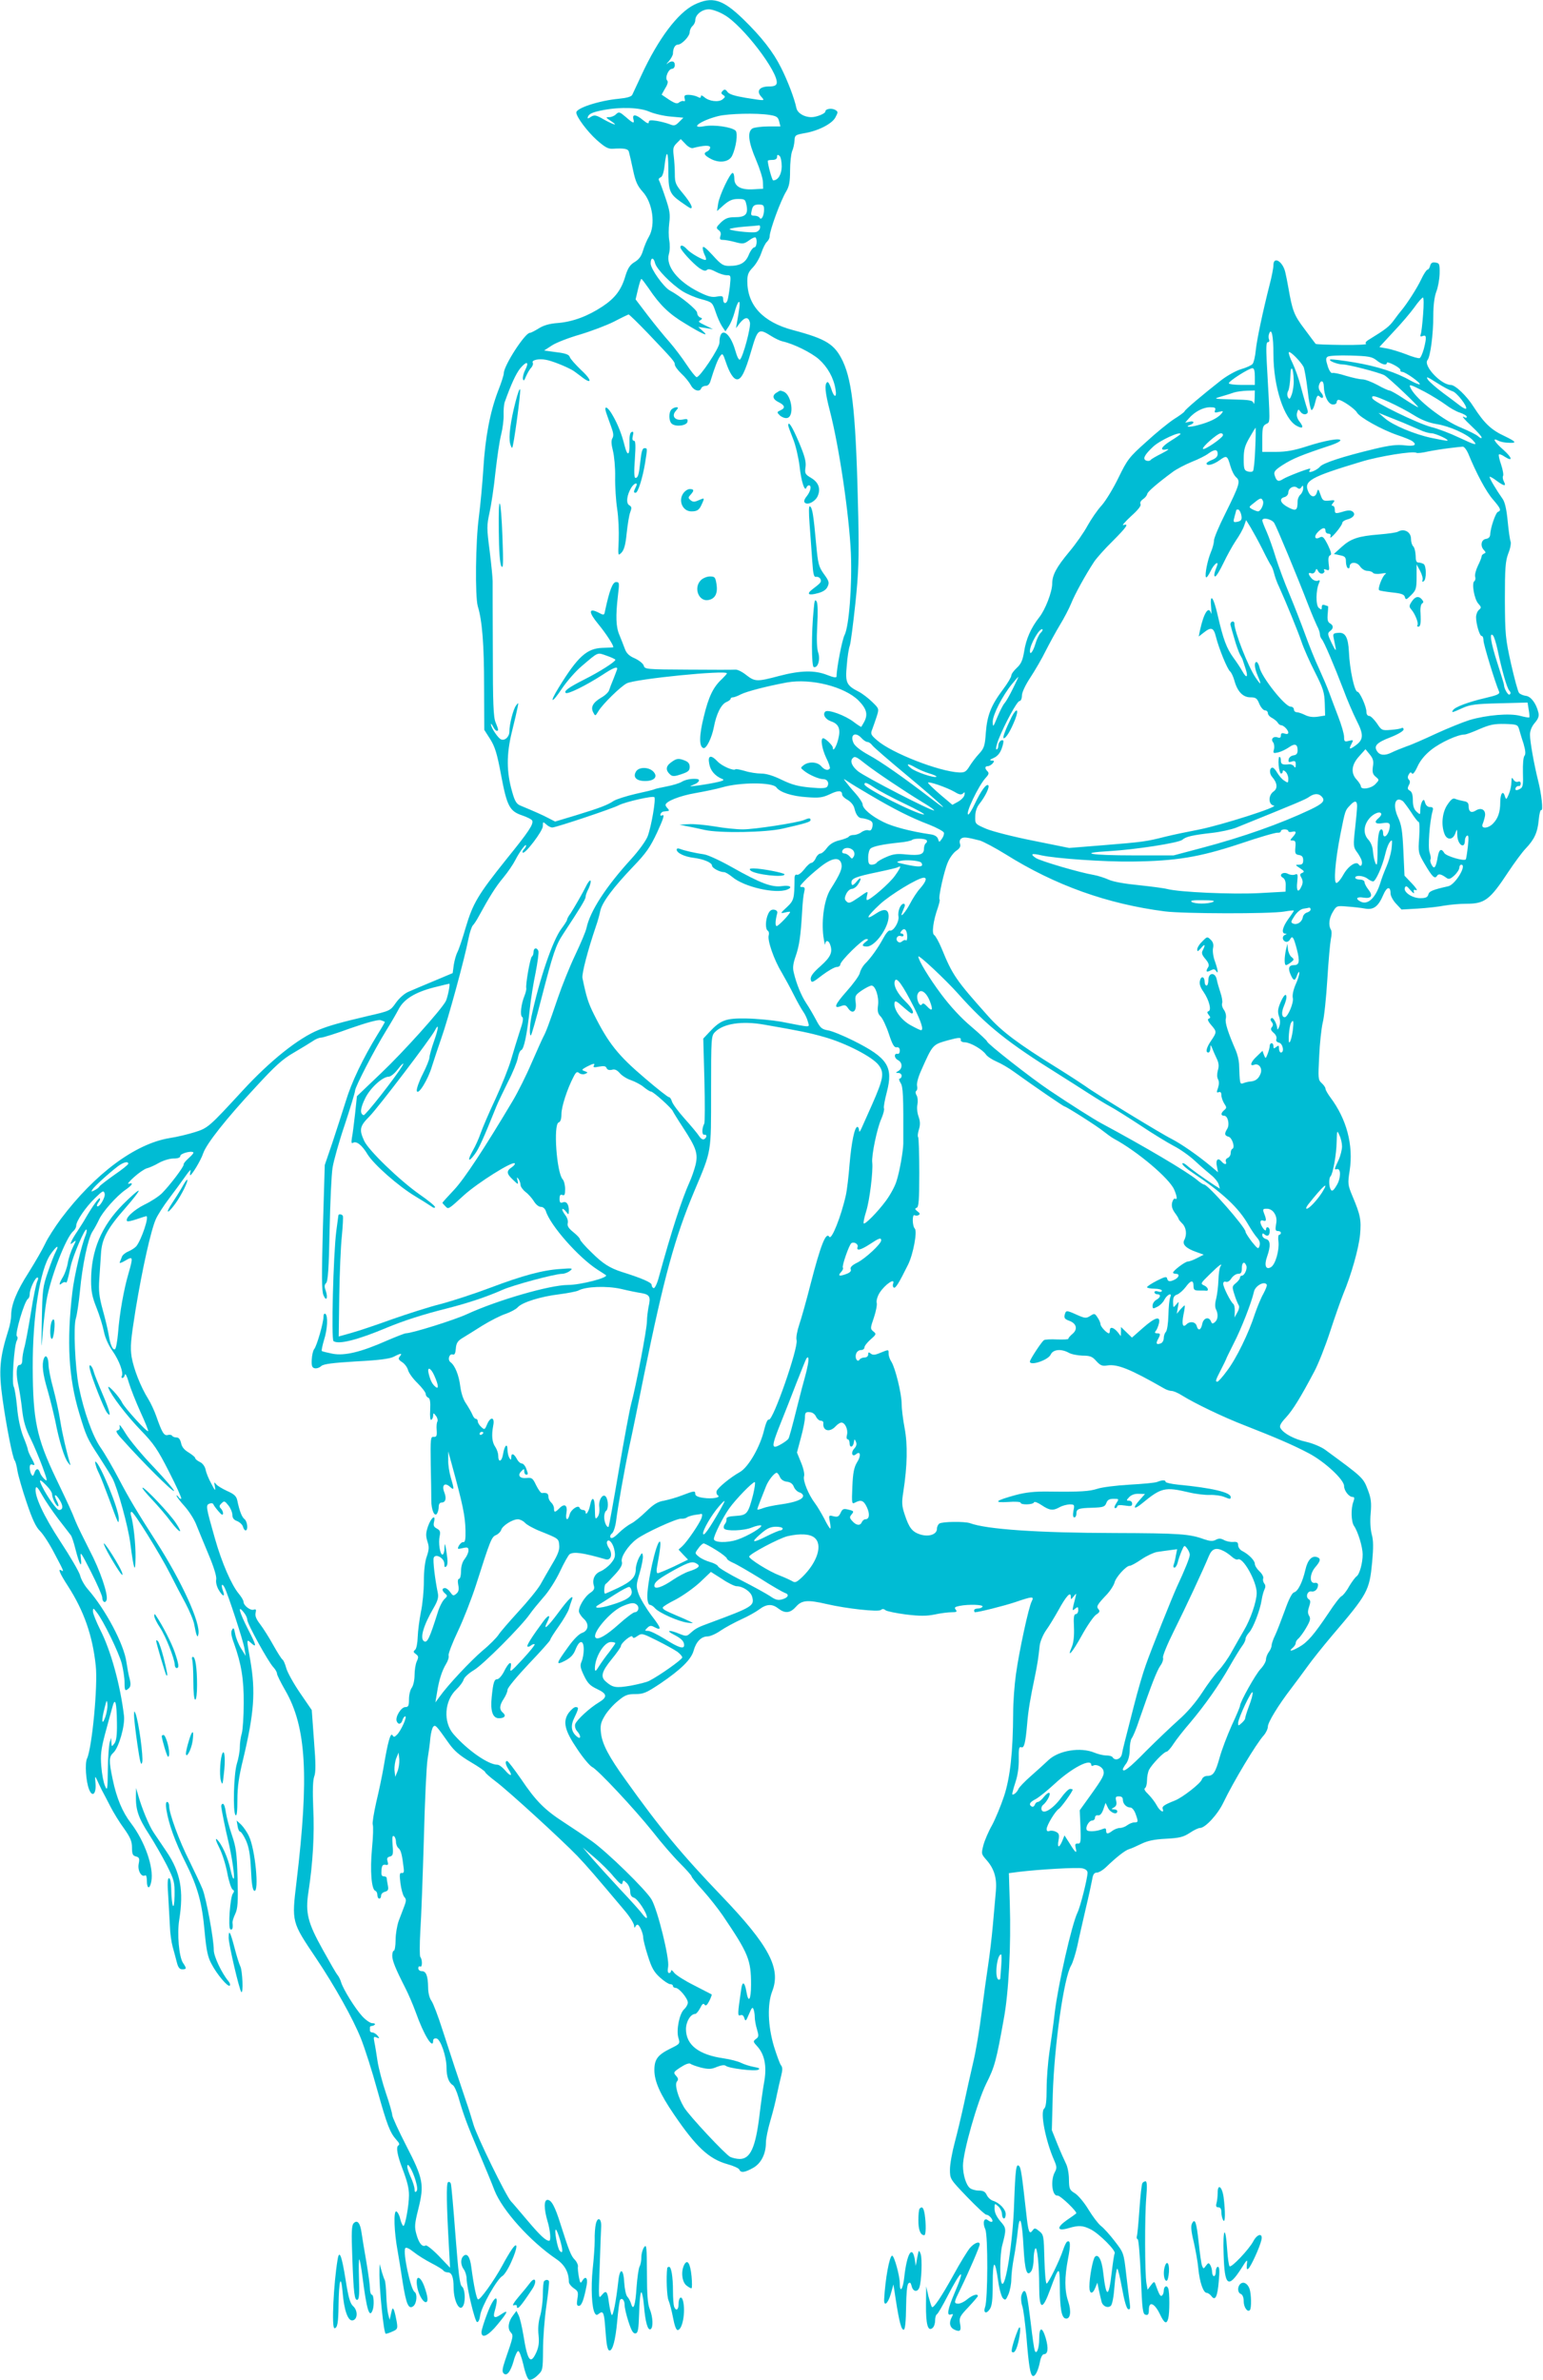<?xml version="1.0" standalone="no"?>
<!DOCTYPE svg PUBLIC "-//W3C//DTD SVG 20010904//EN"
 "http://www.w3.org/TR/2001/REC-SVG-20010904/DTD/svg10.dtd">
<svg version="1.0" xmlns="http://www.w3.org/2000/svg"
 width="830pt" height="1280pt" viewBox="0 0 830 1280"
 preserveAspectRatio="xMidYMid meet">
<g transform="translate(0,1280) scale(0.1,-0.1)"
fill="#00bcd4" stroke="none">
<path d="M3735 12775 c-89 -44 -194 -183 -285 -380 -23 -50 -45 -97 -49 -105
-5 -10 -30 -17 -72 -21 -106 -10 -229 -50 -229 -74 0 -23 58 -101 110 -148 42
-37 60 -48 84 -47 65 4 85 0 89 -17 3 -10 13 -53 22 -96 13 -63 24 -87 52
-118 54 -59 70 -178 34 -241 -11 -18 -25 -52 -32 -75 -9 -31 -22 -48 -45 -62
-25 -15 -36 -32 -49 -72 -22 -77 -55 -121 -124 -167 -79 -52 -158 -82 -240
-89 -45 -3 -78 -13 -103 -29 -21 -13 -42 -24 -48 -24 -26 0 -140 -176 -140
-217 0 -10 -14 -53 -31 -96 -43 -112 -69 -250 -79 -417 -5 -80 -16 -196 -24
-259 -18 -131 -21 -428 -6 -481 24 -78 34 -207 34 -430 l1 -235 32 -50 c25
-40 37 -77 58 -191 32 -170 46 -196 114 -219 27 -9 52 -22 54 -28 7 -20 -17
-57 -141 -210 -151 -189 -178 -234 -217 -365 -17 -59 -37 -118 -44 -131 -7
-13 -16 -44 -20 -69 l-6 -45 -100 -42 c-55 -23 -117 -49 -137 -58 -22 -9 -50
-34 -68 -59 -31 -44 -31 -44 -153 -72 -140 -33 -206 -51 -262 -74 -109 -44
-261 -165 -411 -328 -178 -193 -185 -200 -255 -222 -35 -11 -96 -26 -136 -32
-185 -30 -402 -191 -585 -434 -33 -45 -72 -105 -85 -134 -14 -30 -54 -99 -89
-155 -65 -101 -94 -174 -94 -231 0 -17 -6 -51 -14 -76 -48 -152 -54 -218 -32
-375 21 -149 54 -315 65 -329 5 -6 11 -31 15 -56 4 -25 26 -101 49 -169 31
-92 50 -133 73 -155 17 -17 52 -71 77 -120 50 -94 53 -101 37 -91 -21 13 -8
-17 36 -85 85 -132 132 -265 149 -427 12 -107 -20 -443 -47 -500 -12 -25 -6
-123 11 -165 17 -45 39 -26 35 30 -4 41 -3 44 7 22 6 -14 18 -38 26 -55 9 -16
30 -57 47 -90 17 -33 50 -87 74 -119 33 -47 42 -68 42 -101 0 -35 4 -44 21
-48 18 -5 21 -11 15 -40 -7 -36 15 -74 35 -62 5 4 9 -10 9 -29 0 -45 16 -47
24 -3 14 75 -35 215 -109 312 -47 61 -78 136 -99 237 -21 100 -20 121 4 143
29 26 63 145 57 198 -20 167 -71 351 -127 461 -22 44 -40 89 -40 100 0 20 2
20 20 -4 36 -45 119 -216 135 -276 8 -32 15 -78 15 -101 0 -46 3 -50 24 -31 9
9 10 22 4 48 -6 19 -13 60 -18 92 -13 96 -112 282 -206 390 -18 20 -38 54 -43
76 -6 21 -54 103 -106 182 -91 139 -141 247 -133 287 3 13 13 2 34 -36 16 -29
56 -88 88 -130 32 -42 63 -81 67 -87 5 -6 16 -39 25 -75 21 -83 36 -108 29
-49 -5 42 -1 36 55 -74 33 -65 60 -127 60 -137 0 -23 16 -33 23 -14 11 27 -34
160 -92 270 -31 61 -65 130 -75 155 -21 54 -38 90 -106 232 -103 216 -123 311
-124 593 -1 278 39 528 96 610 32 46 49 55 28 14 -7 -12 -26 -61 -42 -108 -28
-81 -30 -96 -33 -261 -3 -165 -3 -169 5 -65 5 61 14 137 20 171 21 123 105
341 144 373 9 8 16 21 16 30 0 25 51 100 102 149 41 40 46 42 51 23 5 -20 -30
-78 -41 -67 -2 3 1 12 8 21 7 9 10 18 7 21 -5 5 -38 -40 -77 -107 -8 -15 -28
-46 -43 -69 -16 -23 -31 -49 -34 -58 -6 -15 -5 -15 12 -2 16 14 16 11 -2 -25
-11 -22 -24 -60 -28 -85 -4 -25 -16 -59 -26 -76 -22 -37 -24 -51 -6 -35 8 6
16 8 20 5 6 -6 10 6 27 86 13 59 77 207 85 198 3 -3 1 -16 -4 -29 -24 -59 -62
-222 -72 -309 -31 -266 -20 -460 37 -649 38 -126 43 -137 106 -233 31 -48 64
-101 73 -118 28 -54 85 -261 96 -350 19 -145 27 -167 28 -75 1 72 -11 182 -25
228 -3 9 -1 17 4 17 12 0 152 -225 208 -335 22 -44 59 -115 82 -157 22 -42 44
-94 47 -115 4 -21 9 -45 12 -53 5 -13 7 -13 10 1 14 58 -89 284 -227 499 -104
162 -143 227 -204 343 -31 59 -74 133 -96 164 -42 61 -89 192 -116 326 -20
101 -30 324 -16 367 6 19 16 85 22 147 13 140 44 286 68 321 10 15 25 43 34
62 19 43 95 128 142 161 38 26 47 42 18 33 -9 -3 3 13 28 35 25 23 56 44 69
48 13 3 43 16 65 29 23 13 58 24 79 24 25 0 37 5 37 14 0 13 59 29 70 19 3 -3
-8 -16 -25 -31 -16 -14 -29 -30 -27 -34 3 -10 -74 -112 -117 -155 -16 -16 -58
-44 -94 -61 -58 -29 -107 -75 -93 -89 3 -3 26 2 52 11 26 9 49 16 51 16 17 0
-27 -129 -54 -162 -8 -9 -27 -21 -43 -28 -15 -6 -31 -19 -34 -28 -3 -9 -9 -23
-12 -30 -3 -7 10 -3 30 9 42 25 43 21 17 -70 -25 -85 -48 -214 -56 -319 -4
-45 -11 -84 -16 -87 -12 -8 -26 23 -34 75 -4 25 -18 85 -32 135 -20 73 -23
103 -19 165 3 41 7 102 9 135 4 82 33 137 129 246 44 50 77 93 74 96 -3 3 -41
-30 -84 -73 -117 -118 -172 -249 -172 -411 0 -57 6 -88 29 -145 16 -40 34 -98
40 -129 7 -35 26 -76 47 -105 35 -50 60 -117 49 -134 -3 -6 -2 -10 4 -10 5 0
11 8 13 18 2 9 12 -10 21 -43 10 -33 38 -104 63 -159 25 -54 43 -100 41 -102
-7 -7 -127 126 -140 153 -14 31 -82 105 -74 80 14 -39 96 -147 173 -227 71
-73 92 -104 153 -224 39 -76 69 -142 66 -145 -4 -3 -10 1 -15 9 -6 8 -10 11
-10 6 0 -4 19 -30 43 -56 24 -27 53 -72 64 -102 12 -29 41 -101 66 -160 28
-67 43 -116 40 -132 -3 -14 3 -38 13 -55 22 -38 37 -41 23 -5 -11 31 -5 44 9
17 18 -35 101 -288 107 -328 l7 -40 -25 40 c-14 22 -28 57 -32 79 -6 32 -9 36
-17 21 -7 -12 -4 -33 11 -73 39 -109 53 -192 52 -322 0 -69 -5 -141 -10 -160
-6 -19 -11 -53 -11 -75 0 -22 -7 -62 -16 -90 -17 -57 -22 -261 -7 -276 7 -7
10 21 10 83 0 69 8 125 31 218 59 248 68 363 38 534 -20 111 -20 113 2 93 35
-32 32 -17 -13 70 -48 94 -59 136 -25 94 11 -13 20 -31 20 -41 0 -22 112 -225
140 -255 11 -12 20 -27 20 -35 0 -7 20 -48 45 -91 113 -196 128 -461 60 -1029
-26 -217 -27 -214 105 -410 102 -152 200 -328 241 -431 22 -55 62 -181 89
-280 52 -187 68 -228 103 -267 16 -17 18 -25 9 -30 -12 -8 -5 -52 22 -122 27
-71 36 -107 36 -145 0 -53 -20 -165 -30 -165 -4 0 -12 17 -17 37 -4 20 -14 38
-21 41 -16 5 -12 -111 7 -213 6 -33 18 -108 27 -167 19 -120 32 -150 58 -129
18 15 22 66 6 76 -21 13 -64 213 -50 235 4 7 21 -1 46 -21 21 -17 65 -44 96
-60 31 -16 59 -33 63 -39 3 -5 14 -10 24 -10 21 0 31 -26 31 -80 0 -79 36
-141 54 -94 11 29 6 87 -9 98 -12 9 -19 70 -35 276 -11 146 -22 271 -25 278
-3 7 -9 11 -15 7 -10 -6 -8 -122 5 -350 l6 -110 -60 63 c-34 35 -66 60 -71 57
-18 -11 -37 12 -50 60 -11 39 -10 55 10 135 33 132 27 164 -65 342 -41 80 -75
154 -75 164 0 9 -15 63 -34 118 -19 56 -39 133 -45 171 -6 39 -13 85 -17 103
-6 29 -4 32 12 25 17 -6 17 -5 5 10 -7 9 -20 17 -27 17 -8 0 -14 5 -14 10 0 6
0 13 0 18 0 4 4 7 9 7 5 0 13 3 17 7 4 5 -2 8 -13 8 -11 0 -36 17 -55 38 -39
43 -102 145 -113 182 -4 14 -13 32 -20 40 -7 8 -42 69 -78 134 -82 147 -95
199 -78 311 24 155 33 312 26 451 -4 95 -2 149 5 170 9 22 9 70 -1 193 l-12
165 -63 92 c-35 51 -68 111 -74 133 -6 22 -15 43 -20 46 -6 4 -28 39 -51 80
-22 40 -54 90 -70 111 -21 27 -28 45 -24 61 4 17 2 21 -10 17 -17 -7 -55 22
-55 42 0 7 -11 26 -25 43 -39 46 -92 167 -129 298 -49 172 -50 179 -29 187 10
4 19 2 21 -4 2 -6 15 -23 28 -38 16 -19 23 -22 24 -11 0 8 -5 20 -12 27 -10
10 -9 16 4 28 14 14 17 13 37 -12 11 -14 21 -37 21 -51 0 -16 8 -27 26 -33 14
-6 28 -19 31 -30 3 -11 9 -20 14 -20 15 0 10 47 -5 60 -15 11 -28 45 -40 103
-5 22 -18 33 -54 49 -26 12 -53 28 -60 37 -10 14 -11 11 -6 -14 4 -25 1 -23
-19 16 -14 25 -28 59 -31 76 -4 18 -17 35 -31 41 -14 7 -25 16 -25 21 0 5 -16
18 -35 30 -24 14 -37 30 -41 51 -5 20 -12 30 -25 30 -10 0 -20 4 -23 9 -3 5
-14 7 -24 4 -20 -5 -31 14 -62 103 -10 28 -29 69 -42 90 -42 67 -79 163 -90
227 -8 53 -5 89 21 252 37 225 83 429 109 488 10 23 42 73 71 111 29 38 68 92
88 120 19 28 32 41 28 29 -3 -13 -4 -23 -2 -23 9 0 58 81 70 118 18 52 122
184 282 356 104 113 144 150 205 185 41 24 87 52 102 62 15 11 35 19 45 19 10
0 81 22 157 50 89 31 148 47 163 44 13 -4 23 -8 23 -10 0 -2 -17 -32 -39 -67
-79 -129 -141 -259 -171 -359 -18 -57 -50 -157 -72 -223 l-41 -120 -10 -335
c-7 -263 -7 -341 3 -365 15 -37 26 -16 12 25 -8 21 -7 31 2 40 10 8 15 77 19
283 3 149 10 302 16 338 6 37 35 141 66 232 30 91 55 173 55 182 0 19 102 217
168 324 25 40 55 92 67 115 28 53 88 90 189 116 44 11 81 20 83 20 6 0 -9 -74
-19 -94 -25 -47 -227 -272 -347 -386 l-131 -125 -10 -95 c-6 -52 -13 -110 -17
-129 -4 -24 -2 -32 5 -27 19 12 49 -11 80 -63 34 -54 165 -170 257 -225 33
-20 70 -43 83 -52 13 -10 22 -12 22 -5 0 6 -37 36 -83 68 -107 75 -275 237
-298 288 -28 61 -24 79 29 132 47 48 328 417 351 461 23 44 21 15 -4 -56 -14
-39 -25 -80 -25 -89 0 -10 -16 -50 -36 -89 -20 -39 -34 -80 -32 -90 6 -28 61
60 82 133 10 32 33 101 51 153 34 95 124 423 145 532 6 32 17 64 23 71 7 7 21
28 31 47 59 108 92 161 133 210 25 30 54 73 65 95 23 45 58 92 58 78 0 -5 -5
-14 -12 -21 -6 -6 -9 -14 -6 -17 11 -11 108 116 108 142 0 25 1 25 18 10 10
-10 25 -17 33 -17 19 0 328 103 358 120 35 18 183 52 191 43 9 -10 -16 -156
-36 -210 -9 -24 -48 -78 -91 -125 -134 -147 -219 -278 -238 -368 -4 -19 -32
-85 -61 -146 -29 -61 -71 -165 -93 -230 -50 -147 -64 -183 -78 -209 -6 -11
-34 -74 -63 -140 -28 -66 -74 -158 -102 -205 -152 -255 -259 -418 -315 -478
-35 -37 -63 -68 -63 -70 0 -2 7 -10 16 -19 16 -17 15 -18 99 59 74 67 261 185
274 172 3 -3 -4 -13 -16 -21 -30 -20 -29 -34 6 -67 29 -28 30 -28 25 -5 -5 19
-4 21 5 9 6 -8 11 -23 11 -32 0 -9 12 -26 27 -38 15 -11 35 -34 45 -50 10 -17
26 -30 37 -30 12 0 22 -9 27 -22 23 -77 176 -250 277 -315 23 -15 44 -28 46
-30 18 -13 -136 -53 -204 -53 -97 0 -380 -82 -543 -157 -69 -32 -297 -103
-329 -103 -6 0 -52 -18 -101 -39 -140 -62 -228 -83 -292 -71 -29 6 -56 12 -59
15 -2 3 3 29 12 59 19 59 22 131 7 141 -6 3 -10 -4 -10 -17 0 -31 -36 -157
-50 -173 -6 -7 -12 -33 -13 -56 -2 -35 2 -44 16 -47 10 -2 26 3 35 12 13 11
59 17 189 25 120 6 180 14 201 25 38 20 48 20 33 2 -10 -12 -8 -18 12 -31 14
-9 28 -28 32 -43 4 -15 26 -46 51 -70 24 -24 44 -50 44 -58 0 -8 6 -17 13 -20
10 -3 13 -22 11 -65 -2 -37 0 -58 6 -54 6 3 10 14 10 23 1 15 2 15 15 -2 8
-10 11 -24 8 -30 -4 -6 -6 -27 -4 -47 2 -31 -1 -37 -16 -36 -17 2 -18 -8 -16
-148 2 -82 3 -170 3 -193 0 -53 18 -92 31 -71 5 8 9 24 9 37 0 13 6 22 15 22
22 0 28 22 15 55 -15 38 2 55 30 30 24 -22 24 -15 5 49 -8 27 -15 70 -14 95
l0 46 18 -65 c61 -223 73 -280 75 -360 1 -46 -2 -64 -11 -63 -7 2 -17 -7 -24
-18 -10 -20 -9 -21 20 -14 26 6 31 4 31 -13 0 -11 -9 -31 -20 -45 -13 -16 -20
-40 -20 -66 0 -23 -5 -41 -10 -41 -7 0 -9 -13 -5 -33 5 -25 2 -37 -11 -48 -15
-12 -18 -11 -32 9 -8 12 -21 22 -28 22 -18 0 -18 -14 1 -30 13 -11 12 -14 -4
-29 -10 -9 -27 -41 -36 -71 -45 -143 -57 -166 -74 -156 -24 15 -3 86 52 180
22 38 27 57 22 80 -16 78 -27 175 -22 189 10 25 57 -2 57 -32 0 -18 3 -22 11
-14 8 8 8 30 1 75 -7 49 -10 55 -11 26 0 -21 -5 -38 -11 -38 -13 0 -23 63 -15
99 5 24 2 32 -15 41 -17 9 -20 17 -15 37 10 43 -17 21 -33 -26 -12 -35 -12
-50 -3 -80 10 -29 9 -44 -3 -80 -10 -27 -16 -77 -16 -135 0 -50 -7 -124 -16
-165 -8 -41 -16 -101 -17 -133 -1 -34 -7 -64 -14 -70 -11 -9 -10 -13 4 -23 15
-11 15 -17 5 -39 -7 -15 -12 -48 -12 -75 0 -26 -7 -56 -15 -67 -8 -10 -15 -38
-15 -61 0 -36 -3 -43 -20 -43 -22 0 -55 -53 -46 -76 8 -20 24 -17 31 6 3 11
10 20 15 20 12 0 -23 -77 -44 -98 -14 -14 -18 -15 -25 -3 -10 16 -25 -37 -47
-169 -8 -47 -26 -133 -40 -191 -13 -58 -22 -112 -19 -121 4 -9 2 -67 -4 -129
-11 -118 -3 -220 18 -227 6 -2 11 -12 11 -23 0 -10 5 -19 10 -19 6 0 10 7 10
16 0 9 9 18 21 21 17 5 20 11 15 36 -3 16 -6 33 -6 38 0 5 -7 9 -16 9 -11 0
-14 8 -12 33 2 25 7 31 21 29 15 -3 17 1 12 18 -5 16 -2 23 12 26 17 5 19 12
15 61 -3 40 -2 54 7 49 6 -4 11 -18 11 -30 0 -13 6 -29 14 -35 13 -11 19 -35
28 -111 2 -17 -1 -24 -11 -22 -11 2 -13 -8 -7 -55 4 -31 13 -64 20 -73 12 -13
12 -21 1 -50 -7 -19 -21 -55 -30 -79 -9 -25 -17 -71 -17 -103 0 -32 -5 -58 -9
-58 -5 0 -9 -12 -9 -27 0 -27 18 -71 70 -173 16 -31 41 -89 56 -130 43 -122
94 -205 94 -154 0 9 7 14 18 12 22 -4 54 -97 54 -158 0 -47 12 -80 34 -93 7
-4 21 -33 30 -65 28 -97 45 -142 108 -292 34 -80 73 -174 86 -209 42 -107 192
-274 332 -369 46 -31 68 -72 68 -123 0 -9 12 -24 26 -34 23 -15 26 -21 20 -56
-5 -31 -3 -39 8 -39 15 0 27 34 42 112 7 40 -7 52 -25 21 -8 -14 -11 -10 -17
22 -4 22 -7 48 -5 57 1 9 -7 26 -17 36 -20 20 -31 47 -77 192 -30 96 -49 130
-70 130 -20 0 -19 -49 0 -114 15 -49 20 -106 9 -106 -18 0 -49 29 -115 107
-41 48 -81 96 -91 106 -28 32 -183 349 -201 412 -10 33 -26 87 -38 120 -38
112 -87 260 -129 390 -23 72 -49 141 -59 155 -11 15 -18 44 -18 72 -1 63 -11
88 -34 88 -11 0 -19 7 -19 16 0 8 5 12 10 9 12 -8 13 37 1 51 -4 5 -4 67 0
139 5 72 13 294 19 495 5 201 14 394 20 430 6 36 13 87 15 115 3 27 10 54 16
60 11 11 16 6 83 -89 29 -41 58 -66 117 -101 44 -26 79 -50 79 -55 0 -4 26
-27 58 -51 69 -52 353 -312 438 -400 55 -58 92 -101 257 -297 26 -31 47 -66
48 -77 0 -11 3 -14 6 -7 2 6 8 12 12 12 11 0 31 -47 31 -70 0 -10 11 -55 25
-98 20 -64 33 -87 65 -116 22 -20 47 -36 55 -36 8 0 15 -4 15 -10 0 -5 6 -10
14 -10 19 0 66 -57 66 -79 0 -10 -9 -26 -20 -36 -25 -23 -43 -110 -31 -153 10
-32 9 -33 -42 -58 -69 -34 -87 -58 -87 -116 0 -60 30 -128 105 -238 119 -175
188 -240 288 -268 33 -9 61 -22 64 -29 7 -19 30 -16 74 9 43 24 69 75 69 136
0 21 11 74 24 118 13 44 29 107 35 140 7 32 17 78 23 101 8 32 8 46 -1 57 -6
7 -23 54 -38 102 -33 112 -36 226 -9 296 48 123 -17 246 -273 513 -213 222
-331 364 -517 625 -88 122 -124 190 -131 248 -5 43 -2 58 20 95 14 24 46 60
71 80 38 32 52 37 94 37 44 0 59 7 133 56 112 76 167 130 180 177 13 48 41 77
75 77 14 0 46 14 70 31 25 17 75 44 112 61 36 16 80 41 97 54 39 29 69 30 102
4 36 -28 64 -25 95 10 31 35 62 38 165 14 108 -25 276 -43 291 -32 8 7 16 7
25 -1 8 -6 57 -16 110 -23 76 -9 110 -9 155 0 32 7 73 12 91 12 27 0 31 3 22
14 -9 11 -5 15 20 20 50 10 131 7 124 -4 -3 -6 -15 -10 -26 -10 -10 0 -19 -4
-19 -10 0 -5 2 -10 4 -10 20 0 156 34 216 54 94 32 104 33 90 5 -16 -28 -68
-269 -85 -392 -8 -56 -15 -149 -15 -207 -1 -212 -16 -348 -49 -449 -17 -51
-46 -121 -64 -155 -19 -33 -40 -82 -47 -108 -12 -47 -12 -48 18 -82 40 -46 55
-96 49 -165 -3 -31 -10 -112 -16 -181 -6 -69 -18 -168 -26 -220 -8 -52 -24
-167 -35 -255 -11 -88 -31 -209 -46 -270 -14 -60 -36 -159 -49 -220 -13 -60
-35 -153 -49 -205 -14 -52 -26 -118 -26 -146 0 -52 0 -52 92 -148 51 -53 97
-96 104 -96 15 0 39 -29 31 -37 -4 -3 -13 0 -22 7 -22 18 -31 -13 -15 -48 15
-31 14 -379 -1 -418 -11 -32 6 -40 25 -12 12 17 16 49 16 137 0 130 12 137 29
16 6 -44 18 -86 26 -94 13 -13 16 -10 30 22 8 20 15 56 15 79 0 24 6 77 14
118 8 41 17 107 21 145 10 97 23 58 31 -93 7 -124 18 -157 41 -126 7 10 13 38
13 63 0 25 4 52 9 59 10 16 21 -89 21 -203 0 -129 17 -133 60 -15 46 125 50
127 51 20 0 -123 9 -174 31 -178 26 -5 32 38 14 92 -20 59 -20 129 -1 229 15
76 13 103 -5 92 -5 -3 -14 -22 -21 -43 -19 -58 -80 -182 -89 -182 -5 0 -10 59
-12 131 -3 125 -4 132 -28 151 -22 18 -25 18 -36 3 -17 -23 -23 -8 -34 96 -23
205 -28 241 -38 251 -16 16 -20 -15 -27 -203 -6 -200 -46 -459 -66 -428 -12
19 -11 155 2 204 23 88 23 93 -10 130 -20 24 -31 46 -31 67 0 30 0 31 20 13
11 -10 20 -29 20 -42 0 -12 5 -23 10 -23 6 0 10 10 10 23 0 26 -33 61 -68 72
-13 4 -28 18 -34 31 -8 18 -19 24 -43 24 -17 0 -38 6 -47 13 -21 16 -38 71
-38 121 0 73 77 343 125 441 45 89 54 122 94 345 27 142 40 401 33 621 l-5
166 54 7 c106 13 313 25 341 19 18 -4 28 -12 28 -24 0 -29 -38 -181 -54 -214
-31 -65 -103 -382 -122 -535 -7 -63 -21 -160 -29 -215 -8 -55 -15 -143 -15
-196 0 -68 -4 -100 -13 -108 -23 -18 7 -172 53 -277 15 -35 16 -43 4 -65 -24
-44 -15 -130 15 -126 14 2 109 -89 100 -96 -2 -2 -25 -19 -52 -37 -56 -40 -50
-60 11 -42 54 16 77 15 120 -7 45 -23 137 -115 128 -129 -3 -5 -10 -51 -16
-103 -16 -140 -30 -139 -46 3 -7 64 -26 100 -44 82 -11 -11 -30 -109 -30 -161
0 -40 17 -43 32 -5 l11 27 8 -40 c5 -22 11 -50 14 -61 6 -26 33 -38 50 -24 8
7 16 49 20 105 4 52 11 95 15 95 4 0 15 -48 26 -107 12 -67 24 -108 33 -111
10 -3 12 4 8 34 -3 22 -12 91 -19 154 -13 115 -14 116 -61 177 -26 34 -59 71
-75 83 -15 12 -45 52 -67 88 -22 37 -55 76 -72 87 -30 18 -32 24 -33 75 0 30
-7 68 -16 85 -8 16 -29 63 -46 105 l-30 75 5 190 c8 266 60 632 99 696 8 13
23 60 33 104 9 44 30 134 45 200 16 66 31 137 35 158 4 27 11 37 25 37 10 0
31 12 47 27 58 56 104 92 126 99 12 3 42 17 67 29 33 16 69 24 132 27 73 4 93
9 127 31 22 15 47 27 56 27 28 0 95 72 126 137 53 111 178 319 217 361 12 14
22 35 22 47 0 23 56 115 126 206 23 30 62 83 86 116 24 34 84 109 133 167 193
226 201 241 216 395 7 79 7 117 -2 149 -7 26 -10 71 -6 113 5 57 2 82 -14 124
-26 69 -25 68 -231 219 -22 16 -68 35 -104 43 -63 14 -119 44 -136 73 -7 11 0
26 29 57 37 40 79 108 153 248 21 39 59 135 85 215 26 80 58 170 70 200 44
105 84 247 91 321 7 79 2 105 -41 207 -25 60 -26 67 -15 137 21 137 -16 277
-104 394 -14 19 -26 40 -26 46 0 7 -9 20 -20 30 -20 18 -20 26 -14 144 3 69
12 151 19 181 8 30 19 136 25 235 6 99 15 196 19 216 5 21 5 43 0 50 -14 23
-10 62 11 96 19 32 21 33 77 28 32 -2 75 -7 96 -11 46 -8 71 11 98 74 19 45
39 48 39 7 0 -12 13 -37 29 -54 l30 -32 88 5 c48 3 112 10 142 16 29 5 83 10
118 10 100 0 127 20 227 172 32 48 73 104 92 124 48 50 65 88 71 155 3 32 9
56 14 53 11 -6 1 86 -17 157 -23 92 -44 212 -44 248 0 21 9 44 26 64 19 22 24
37 19 56 -12 49 -40 86 -67 89 -15 2 -31 9 -37 16 -6 7 -25 78 -43 157 -30
135 -32 156 -33 344 0 171 3 207 18 248 11 26 16 55 13 64 -4 9 -11 59 -16
111 -6 63 -15 102 -27 119 -34 48 -74 115 -70 119 2 2 19 -7 37 -21 41 -30 54
-32 40 -5 -6 11 -8 25 -5 30 4 6 -1 33 -10 61 -10 28 -15 53 -12 55 3 3 17 -2
31 -12 46 -29 41 -6 -7 37 -47 41 -63 68 -29 50 9 -5 28 -10 42 -11 63 -5 61
2 -5 34 -74 34 -111 70 -168 158 -37 59 -99 118 -123 118 -52 0 -150 104 -125
134 15 18 31 137 31 238 0 57 6 102 16 129 9 22 17 66 18 97 1 52 -1 57 -22
60 -17 3 -25 -2 -29 -17 -3 -12 -9 -21 -14 -21 -5 0 -21 -24 -34 -52 -23 -49
-77 -132 -107 -168 -7 -8 -25 -31 -40 -52 -25 -34 -44 -49 -132 -103 -19 -11
-25 -20 -17 -24 7 -4 -51 -7 -129 -6 -77 1 -142 3 -143 6 -2 2 -29 38 -60 80
-57 75 -65 98 -87 224 -5 28 -12 64 -16 80 -13 59 -64 90 -64 39 0 -15 -9 -61
-20 -103 -37 -146 -69 -296 -75 -355 -3 -33 -11 -66 -17 -73 -5 -7 -33 -20
-61 -28 -28 -8 -78 -36 -111 -62 -92 -72 -191 -155 -194 -165 -2 -5 -28 -24
-57 -42 -29 -19 -97 -74 -150 -123 -92 -82 -101 -95 -148 -191 -27 -56 -68
-124 -91 -150 -24 -26 -57 -75 -76 -109 -18 -34 -62 -97 -98 -140 -70 -84 -92
-126 -92 -172 0 -43 -37 -140 -70 -181 -44 -56 -71 -117 -81 -184 -8 -48 -17
-67 -40 -88 -16 -15 -29 -33 -29 -41 0 -8 -20 -42 -45 -75 -63 -84 -85 -138
-92 -232 -5 -71 -9 -84 -37 -114 -17 -18 -40 -49 -51 -67 -18 -29 -26 -34 -55
-33 -109 5 -365 105 -442 173 -34 29 -36 35 -26 59 6 15 16 46 24 69 13 42 13
42 -24 78 -20 20 -53 45 -72 55 -67 34 -74 49 -65 141 3 45 11 93 16 106 5 13
18 115 30 226 18 171 20 242 16 462 -12 544 -30 728 -83 842 -44 92 -88 120
-269 168 -161 43 -245 133 -245 263 0 35 6 49 29 73 16 16 37 51 46 78 9 27
23 55 31 61 7 7 14 19 14 28 0 32 59 194 90 244 15 26 20 50 20 110 0 42 5 89
11 105 7 15 12 41 13 58 1 27 5 30 49 38 77 12 153 51 171 86 15 28 15 31 -3
41 -20 10 -51 4 -51 -9 0 -12 -48 -31 -75 -31 -40 0 -75 22 -81 49 -10 50 -47
147 -82 216 -42 85 -106 167 -205 263 -111 107 -166 123 -262 77z m161 -55
c99 -56 293 -310 282 -368 -3 -12 -14 -17 -42 -17 -50 0 -69 -24 -42 -54 22
-25 25 -24 -83 -7 -59 10 -89 19 -98 32 -10 14 -16 15 -25 6 -10 -10 -10 -15
2 -23 13 -8 12 -11 -4 -24 -22 -16 -72 -10 -98 13 -12 10 -18 11 -18 3 0 -8
-5 -9 -19 -1 -11 5 -32 10 -47 10 -21 0 -25 -4 -21 -20 3 -11 1 -17 -4 -14 -6
3 -16 0 -25 -6 -11 -10 -22 -7 -55 14 l-40 27 19 34 c13 20 17 36 11 42 -14
14 7 63 26 63 8 0 15 9 15 20 0 23 -19 26 -40 8 -8 -7 -5 -1 8 13 12 14 22 33
22 41 0 27 11 48 26 48 21 0 64 45 64 67 0 11 7 26 15 33 8 7 15 21 15 31 0
30 36 59 73 59 17 0 55 -13 83 -30z m-402 -521 c26 -11 77 -23 115 -26 l67 -6
-23 -23 c-20 -20 -27 -22 -51 -12 -15 6 -46 14 -69 18 -34 5 -43 4 -43 -7 0
-10 -9 -7 -31 11 -37 31 -59 34 -52 6 7 -27 0 -25 -41 11 -33 28 -37 29 -52
15 -8 -9 -25 -16 -37 -16 -20 0 -19 -2 8 -20 44 -29 21 -24 -36 7 -43 25 -51
26 -70 15 -16 -11 -20 -11 -17 -1 6 17 25 26 83 37 94 18 198 14 249 -9z m645
-17 c38 -6 46 -11 52 -34 l7 -28 -65 0 c-35 0 -73 -5 -84 -10 -30 -16 -24 -73
18 -170 20 -47 37 -101 37 -120 l1 -35 -53 -3 c-68 -4 -102 16 -102 58 0 17
-4 30 -9 30 -14 0 -71 -120 -78 -165 l-6 -40 37 33 c28 24 46 32 76 32 37 0
39 -2 46 -35 9 -48 -7 -63 -63 -63 -36 0 -51 -6 -75 -28 -26 -26 -27 -30 -13
-41 11 -7 15 -19 10 -32 -5 -17 -2 -21 14 -21 11 0 41 -5 66 -12 41 -11 47
-10 74 9 16 12 31 19 35 16 11 -11 6 -53 -6 -53 -7 0 -21 -18 -30 -40 -18 -44
-47 -60 -106 -60 -32 0 -43 7 -89 58 -37 40 -52 52 -53 39 0 -10 5 -27 11 -39
6 -11 8 -22 6 -25 -8 -7 -80 33 -101 56 -20 22 -36 27 -36 11 0 -14 66 -86
102 -112 21 -14 33 -17 40 -10 7 7 21 5 47 -9 19 -10 46 -19 60 -19 23 0 23
-1 17 -61 -4 -33 -10 -67 -13 -75 -8 -21 -23 -17 -23 6 0 18 -4 20 -34 15 -26
-5 -47 0 -97 25 -114 57 -179 139 -161 204 6 19 6 52 2 73 -4 22 -4 64 0 94 6
45 3 67 -21 137 -15 45 -31 87 -34 92 -4 6 0 13 8 16 10 3 18 27 22 65 10 88
20 79 20 -19 0 -117 6 -134 65 -176 28 -20 52 -36 55 -36 15 0 0 29 -40 78
-41 49 -45 59 -45 107 0 29 -3 73 -6 97 -5 39 -3 49 16 68 l22 22 25 -26 c14
-16 32 -25 41 -22 58 15 92 16 92 3 0 -8 -7 -17 -15 -21 -23 -9 -18 -21 18
-40 46 -25 98 -18 115 16 22 46 32 121 19 135 -20 20 -117 34 -170 24 -82 -15
-16 32 78 55 54 13 204 17 274 6z m66 -278 c-1 -43 -20 -74 -46 -74 -6 0 -29
85 -29 105 0 3 11 5 25 5 16 0 25 6 25 16 0 12 3 14 13 6 7 -6 12 -31 12 -58z
m-95 -231 c0 -34 -15 -60 -24 -44 -4 6 -16 11 -27 11 -21 0 -22 3 -13 38 5 16
14 22 35 22 25 0 29 -4 29 -27z m-22 -100 c-2 -10 -12 -19 -22 -21 -28 -6
-149 9 -141 16 4 4 39 10 78 13 40 3 76 6 80 7 5 1 7 -6 5 -15z m-564 -189 c8
-31 86 -111 147 -150 24 -15 70 -35 102 -43 58 -16 59 -17 76 -67 9 -28 25
-64 35 -79 l18 -27 18 27 c10 15 24 48 31 74 16 62 33 79 26 26 -3 -22 -8 -56
-12 -75 l-6 -35 21 28 c27 33 46 35 54 3 6 -24 -36 -182 -53 -199 -6 -6 -16
13 -26 49 -30 104 -85 131 -85 41 0 -29 -107 -189 -123 -185 -7 2 -31 33 -55
69 -23 35 -64 89 -90 119 -27 30 -79 94 -116 142 l-67 88 13 55 c7 30 15 55
18 55 3 0 20 -23 39 -50 60 -90 111 -139 195 -189 96 -59 135 -75 96 -41 l-24
22 39 -6 40 -6 -35 17 c-47 23 -46 23 -31 32 10 7 9 10 -3 14 -9 4 -16 15 -16
25 0 16 -89 89 -147 120 -33 18 -103 116 -103 145 0 34 16 35 24 1z m4131
-275 c-4 -51 -9 -99 -13 -107 -4 -11 -1 -14 11 -9 20 8 22 -6 6 -69 -7 -25
-17 -48 -23 -50 -6 -2 -39 7 -73 21 -34 13 -80 27 -102 31 -23 4 -41 7 -41 8
0 0 34 37 75 81 42 44 92 103 113 132 20 29 41 52 46 53 5 0 5 -40 1 -91z
m-4170 -101 c137 -144 145 -153 145 -169 0 -8 16 -30 35 -48 20 -18 42 -46 51
-62 15 -30 49 -39 56 -17 3 7 13 13 24 13 12 0 22 10 27 30 21 68 38 113 51
130 12 17 15 14 30 -31 20 -60 42 -94 61 -94 23 0 43 40 76 153 35 120 39 123
109 79 19 -12 46 -25 60 -28 59 -13 154 -60 195 -96 46 -41 79 -99 89 -160 9
-50 -8 -48 -23 2 -7 22 -16 38 -21 35 -16 -10 -12 -55 14 -155 50 -193 104
-559 113 -766 7 -171 -10 -392 -34 -439 -13 -24 -43 -179 -43 -222 0 -9 -14
-7 -50 7 -68 27 -144 25 -259 -5 -120 -32 -130 -31 -177 5 -21 17 -47 30 -58
29 -12 -1 -126 -1 -254 0 -225 1 -234 2 -239 21 -3 11 -24 28 -47 39 -31 13
-46 27 -55 52 -7 19 -20 52 -29 74 -19 43 -21 102 -8 213 8 67 8 72 -10 72
-19 0 -36 -46 -59 -153 -5 -27 -6 -27 -36 -11 -54 27 -54 2 -1 -62 43 -52 88
-122 80 -125 -2 -1 -28 -2 -58 -3 -84 -3 -133 -48 -235 -214 -53 -86 -38 -89
19 -3 26 38 72 91 104 118 93 79 83 75 135 57 26 -9 47 -19 47 -22 0 -11 -89
-67 -165 -105 -85 -43 -113 -63 -102 -73 9 -10 108 39 198 97 56 37 79 46 79
33 0 -3 -9 -26 -19 -52 -11 -26 -22 -55 -25 -65 -3 -9 -21 -27 -41 -38 -46
-27 -59 -52 -44 -80 11 -21 11 -21 28 7 23 38 119 132 152 149 44 24 539 73
539 54 0 -3 -12 -16 -26 -30 -47 -43 -72 -94 -98 -202 -26 -104 -26 -163 -2
-170 16 -4 45 56 56 113 13 70 39 123 68 135 12 5 22 13 22 17 0 5 6 8 13 8 6
0 25 7 42 16 32 16 140 44 248 64 129 23 309 -22 385 -97 44 -45 52 -75 30
-116 -7 -12 -14 -24 -15 -26 -1 -1 -19 10 -40 26 -46 36 -140 70 -154 56 -15
-15 0 -41 31 -52 42 -14 53 -41 39 -96 -10 -41 -29 -71 -29 -46 0 12 -40 51
-52 51 -16 0 -7 -56 16 -105 14 -27 22 -53 20 -57 -9 -14 -29 -9 -47 12 -20
23 -65 26 -93 6 -19 -15 -19 -15 1 -31 27 -22 80 -45 104 -45 22 0 33 -21 21
-40 -6 -9 -28 -11 -91 -5 -66 6 -99 15 -153 41 -45 22 -83 34 -111 34 -23 0
-63 6 -88 14 -25 7 -48 12 -51 9 -10 -10 -74 18 -96 42 -36 38 -54 33 -45 -12
6 -37 31 -66 70 -82 15 -6 4 -11 -45 -21 -36 -7 -81 -14 -100 -16 -34 -4 -34
-4 -7 7 28 11 36 28 15 30 -30 3 -63 -4 -82 -16 -12 -7 -47 -18 -79 -24 -32
-6 -62 -13 -66 -15 -4 -3 -50 -14 -101 -25 -51 -12 -105 -29 -119 -38 -33 -22
-71 -37 -205 -78 l-110 -33 -35 18 c-32 17 -75 36 -152 68 -20 8 -30 23 -44
74 -31 107 -31 201 -2 320 14 56 28 117 31 133 6 28 5 29 -8 11 -15 -19 -36
-100 -36 -140 0 -28 -24 -51 -45 -42 -16 6 -55 65 -54 81 0 6 5 0 11 -12 6
-13 15 -23 20 -23 11 0 10 5 -6 45 -12 27 -15 105 -15 382 -1 191 -1 362 -1
378 0 17 -7 89 -16 162 -16 123 -16 136 -1 205 9 40 24 138 32 218 9 79 22
171 31 204 8 32 14 80 13 105 -1 25 2 55 5 66 35 98 61 155 85 185 35 41 49
35 26 -10 -9 -17 -14 -39 -12 -48 3 -13 7 -9 16 13 7 16 19 38 28 47 8 9 12
21 9 27 -9 14 31 24 71 16 30 -5 101 -33 139 -54 7 -3 28 -19 48 -34 61 -49
64 -24 3 32 -31 30 -59 61 -62 71 -4 13 -22 20 -72 26 l-66 9 43 28 c23 15 91
41 150 58 60 18 142 49 182 69 40 21 76 38 79 39 3 1 50 -45 104 -101z m3365
-114 c0 -173 57 -348 125 -384 33 -18 40 -9 16 22 -13 16 -18 33 -14 48 6 21
7 22 19 5 7 -10 20 -15 28 -12 14 5 14 11 1 49 -7 24 -21 72 -30 107 -9 35
-28 88 -42 118 -15 29 -23 56 -20 59 7 7 62 -48 79 -79 5 -11 15 -67 22 -126
6 -58 16 -106 21 -106 6 0 15 19 20 43 8 33 13 40 23 30 19 -19 27 0 8 21 -11
13 -15 27 -11 40 9 30 25 26 26 -6 1 -50 23 -96 47 -98 12 -1 22 4 22 12 0 7
5 13 10 13 18 0 89 -49 99 -68 14 -26 132 -92 216 -121 39 -13 76 -28 83 -34
26 -20 11 -28 -41 -22 -41 5 -80 1 -163 -19 -171 -41 -278 -76 -294 -96 -17
-20 -67 -39 -56 -21 4 6 5 11 3 11 -14 0 -125 -43 -145 -56 -26 -17 -36 -12
-46 22 -5 17 3 27 43 53 55 35 98 53 264 108 26 9 47 20 47 25 0 14 -85 -1
-183 -33 -65 -21 -109 -29 -163 -29 l-74 0 0 70 c0 60 3 71 21 80 23 13 22
-12 3 333 -4 80 -3 107 6 107 7 0 10 7 6 15 -3 8 -3 22 1 31 13 34 23 -13 23
-112z m554 -31 c29 -24 56 -30 56 -14 0 5 17 0 38 -11 20 -10 36 -23 35 -28
-2 -6 3 -10 10 -10 17 0 101 -60 94 -67 -3 -2 -25 7 -49 20 -74 43 -178 77
-302 98 -65 11 -123 18 -130 16 -14 -6 39 -27 68 -27 29 0 195 -43 223 -58 23
-13 191 -172 181 -172 -3 0 -37 20 -75 45 -37 25 -73 45 -79 45 -6 0 -35 13
-65 30 -30 16 -66 30 -81 30 -14 0 -54 9 -88 19 -34 11 -67 18 -74 15 -6 -2
-17 14 -24 37 -11 35 -11 44 0 51 7 5 63 8 123 6 97 -3 114 -6 139 -25z m-445
-109 c1 -23 -4 -56 -10 -74 -10 -27 -13 -30 -21 -16 -5 10 -5 23 2 35 5 11 10
46 11 78 1 67 17 47 18 -23z m-209 21 l0 -45 -70 0 c-38 0 -70 4 -70 9 0 12
109 81 127 81 9 0 13 -15 13 -45z m1063 -79 c22 -5 83 -83 73 -94 -3 -2 -18 5
-33 17 -15 12 -57 43 -92 69 -35 26 -71 58 -80 70 -12 20 -5 17 47 -16 34 -22
72 -42 85 -46z m-149 -3 c39 -21 89 -52 112 -69 22 -17 57 -37 77 -43 21 -7
37 -17 37 -22 0 -6 -4 -7 -10 -4 -24 15 -6 -8 40 -51 28 -26 50 -51 50 -57 0
-6 -8 -3 -18 6 -9 9 -50 29 -90 46 -97 39 -239 149 -272 210 -15 28 -9 27 74
-16z m-915 -35 c-1 -24 -3 -35 -6 -26 -4 15 -20 18 -111 20 -107 3 -107 3 -62
16 25 7 56 17 70 22 14 4 44 8 68 9 l42 1 -1 -42z m723 -20 c40 -18 101 -50
134 -71 42 -26 81 -41 124 -48 68 -11 164 -54 194 -88 26 -29 16 -27 -78 17
-44 21 -111 47 -149 56 -73 20 -308 134 -315 154 -6 19 12 15 90 -20z m-936
-44 c-5 -13 -1 -15 21 -9 24 6 25 5 13 -10 -19 -23 -66 -46 -125 -61 -47 -13
-76 -11 -41 2 24 9 19 23 -6 16 l-23 -5 20 23 c31 36 77 60 114 60 26 0 32 -3
27 -16z m1009 -66 c28 -12 68 -29 91 -39 22 -11 51 -19 65 -19 24 -1 104 -39
82 -40 -6 0 -44 7 -83 15 -93 20 -207 68 -250 105 l-35 30 40 -16 c22 -9 63
-25 90 -36z m-793 -140 c-2 -62 -8 -117 -12 -121 -4 -5 -17 -6 -29 -2 -18 5
-21 14 -21 67 0 49 6 71 31 114 17 30 32 54 33 54 1 0 1 -51 -2 -112z m-402
78 c0 -2 -22 -18 -50 -35 -55 -34 -66 -57 -22 -47 15 3 3 -6 -28 -22 -30 -15
-58 -31 -61 -36 -4 -5 -14 -6 -23 -3 -21 8 -11 30 36 74 35 34 148 86 148 69z
m228 -8 c-6 -16 -99 -80 -107 -72 -8 8 78 84 96 84 8 0 13 -5 11 -12z m1319
-95 c44 -108 97 -207 133 -248 43 -50 47 -60 27 -68 -12 -5 -40 -86 -41 -122
-1 -13 -9 -21 -23 -23 -26 -4 -32 -39 -10 -61 10 -11 10 -14 0 -18 -7 -3 -13
-9 -13 -14 0 -6 -9 -29 -20 -51 -11 -23 -18 -50 -15 -59 3 -10 1 -20 -4 -24
-16 -9 -1 -97 21 -121 17 -19 17 -22 3 -34 -8 -7 -15 -24 -15 -39 0 -37 19
-101 30 -101 6 0 10 -11 10 -25 0 -20 61 -221 84 -275 5 -12 -11 -19 -76 -34
-90 -21 -162 -48 -172 -65 -10 -15 -5 -14 50 11 42 19 71 23 200 26 l151 4 6
-38 c4 -21 5 -40 3 -42 -2 -2 -24 2 -47 8 -57 16 -182 5 -274 -22 -38 -12
-119 -45 -180 -73 -60 -28 -132 -60 -160 -69 -27 -10 -64 -25 -80 -33 -36 -18
-64 -15 -78 8 -18 28 -1 46 72 74 41 16 71 34 71 42 0 8 -5 11 -10 8 -6 -4
-32 -8 -59 -10 -48 -4 -50 -2 -75 36 -15 21 -33 39 -41 39 -9 0 -15 9 -15 23
0 28 -36 107 -48 107 -16 0 -42 120 -46 215 -4 77 -19 105 -56 102 -28 -2 -31
-5 -26 -28 3 -15 8 -40 11 -55 3 -18 -4 -9 -21 26 -23 48 -24 55 -10 66 20 14
20 31 0 42 -12 7 -15 20 -12 51 2 22 3 41 2 41 -1 0 -9 3 -18 6 -11 4 -16 1
-16 -11 0 -15 -2 -15 -16 -4 -17 14 -16 95 1 133 7 15 5 18 -7 13 -9 -3 -23 2
-32 12 -20 22 -21 35 -2 28 8 -3 17 2 21 11 6 16 7 16 16 0 5 -10 16 -15 24
-12 8 4 12 11 8 17 -4 7 0 8 12 3 16 -6 17 -2 12 33 -3 27 -1 41 8 45 9 3 6
17 -12 55 -22 43 -28 49 -44 41 -27 -15 -33 6 -9 30 24 24 40 26 40 5 0 -8 7
-15 16 -15 11 0 14 -6 10 -17 -3 -10 10 0 29 22 19 22 35 46 35 52 0 7 11 15
25 19 34 8 49 28 32 42 -9 8 -24 9 -48 2 -46 -14 -49 -13 -49 10 0 11 -5 20
-11 20 -8 0 -7 5 2 16 12 14 9 16 -21 12 -32 -3 -36 0 -47 32 -11 32 -13 33
-19 13 -8 -30 -32 -29 -46 2 -27 59 8 79 287 163 96 29 277 58 294 47 5 -3 33
0 62 7 30 6 81 14 114 18 33 4 66 8 73 8 7 1 20 -15 29 -35z m-1347 -4 c0 -14
-10 -24 -30 -32 -16 -6 -30 -15 -30 -19 0 -16 37 -7 70 17 39 28 42 26 59 -33
7 -24 20 -50 31 -59 24 -21 17 -41 -59 -195 -34 -67 -61 -132 -61 -145 0 -13
-7 -40 -16 -61 -19 -45 -34 -123 -27 -136 3 -5 14 10 25 33 18 39 48 61 33 24
-14 -35 -17 -53 -8 -53 5 0 25 32 44 72 19 40 49 94 67 121 19 27 39 63 44 79
l11 31 24 -39 c13 -22 42 -74 64 -118 21 -43 43 -84 48 -90 4 -6 11 -24 15
-41 4 -16 15 -48 26 -70 39 -86 103 -243 122 -299 11 -33 43 -105 71 -160 45
-89 51 -109 53 -167 l2 -67 -39 -6 c-26 -4 -49 -1 -69 9 -16 8 -36 15 -45 15
-8 0 -15 7 -15 15 0 8 -8 15 -18 15 -30 0 -156 159 -167 211 -4 16 -11 29 -16
29 -14 0 -11 -33 6 -73 22 -52 19 -55 -11 -11 -40 59 -114 247 -114 291 0 8
-6 13 -12 10 -7 -2 -11 -11 -9 -18 2 -8 11 -41 21 -74 9 -33 23 -71 30 -85 8
-14 15 -27 15 -30 1 -3 7 -22 14 -43 17 -49 7 -59 -16 -17 -10 18 -32 51 -49
74 -36 50 -54 97 -84 228 -23 101 -43 123 -35 40 2 -26 2 -39 -1 -29 -13 41
-39 0 -59 -92 l-7 -34 27 21 c40 32 53 27 65 -20 16 -65 62 -177 77 -189 7 -6
17 -28 23 -49 16 -59 46 -90 86 -90 29 0 36 -5 48 -35 8 -19 22 -35 30 -35 9
0 16 -7 16 -15 0 -8 10 -20 23 -26 12 -7 26 -18 30 -25 4 -8 13 -14 18 -14 14
0 39 -26 39 -40 0 -7 -8 -9 -20 -5 -14 5 -20 2 -20 -10 0 -12 -6 -15 -19 -10
-23 7 -37 -11 -22 -28 5 -7 7 -24 4 -36 -6 -22 -4 -23 23 -17 16 4 41 16 57
27 32 23 47 18 47 -16 0 -17 -6 -25 -22 -27 -13 -2 -24 -11 -26 -21 -3 -15 0
-18 17 -12 17 5 21 2 21 -17 0 -16 -3 -19 -9 -10 -4 8 -17 13 -27 12 -35 -4
-44 0 -44 20 0 11 -3 20 -8 20 -4 0 -6 -20 -4 -45 2 -25 8 -45 13 -45 5 0 9 5
9 11 0 8 5 8 15 -1 8 -7 15 -24 15 -37 0 -24 -1 -25 -22 -11 -13 8 -29 28 -38
43 -8 15 -20 27 -25 27 -17 -1 -18 -32 -2 -50 28 -32 31 -62 8 -78 -30 -21
-29 -71 1 -76 33 -5 -281 -105 -402 -129 -58 -11 -139 -28 -180 -38 -106 -27
-123 -29 -332 -46 l-187 -15 -193 39 c-106 21 -220 50 -253 64 -60 26 -60 26
-59 67 0 26 9 51 23 68 31 39 56 91 47 99 -10 10 -39 -29 -72 -99 -15 -32 -31
-58 -35 -58 -20 0 55 156 93 197 17 18 19 26 10 35 -16 16 -15 28 2 28 7 0 19
7 26 15 10 12 9 15 -6 15 -13 1 -10 5 11 14 20 9 34 25 43 50 8 21 11 40 9 43
-10 9 -27 -8 -27 -28 0 -10 -4 -19 -10 -19 -5 0 0 24 11 53 34 85 100 207 113
207 7 0 13 13 13 29 0 17 18 56 45 97 25 38 63 103 83 144 21 41 55 104 77
140 22 36 49 88 60 115 19 48 76 152 124 225 13 19 57 69 99 110 75 75 90 97
58 86 -10 -3 9 18 41 48 38 34 56 57 51 65 -4 8 1 18 14 27 12 8 21 21 22 27
0 11 52 56 137 119 20 15 66 39 102 54 36 14 76 34 90 45 33 24 50 24 50 -2z
m451 -178 c7 11 9 9 9 -7 0 -12 -7 -27 -15 -34 -8 -7 -15 -23 -15 -35 0 -50
-8 -56 -51 -33 -42 22 -51 47 -19 55 11 3 20 14 20 24 0 24 30 41 48 26 10 -8
16 -7 23 4z m-207 -76 c6 -17 -13 -55 -27 -55 -5 0 -18 5 -30 11 -21 12 -21
12 9 35 34 28 40 29 48 9z m-118 -70 c7 -29 2 -38 -26 -42 -16 -2 -17 1 -9 30
5 17 9 33 9 34 0 2 4 3 10 3 5 0 12 -11 16 -25z m178 -47 c14 -23 124 -287
184 -443 17 -44 38 -93 46 -110 9 -16 16 -37 16 -46 0 -8 4 -19 9 -25 12 -11
69 -146 118 -274 19 -52 51 -126 70 -164 40 -78 38 -104 -7 -136 -32 -23 -36
-20 -19 12 10 19 9 20 -15 14 -23 -6 -26 -4 -26 21 0 16 -14 64 -31 108 -17
44 -39 103 -49 130 -10 28 -35 86 -55 130 -21 44 -54 127 -75 185 -21 58 -59
155 -84 215 -26 61 -58 148 -73 195 -14 47 -36 109 -49 139 -13 29 -24 57 -24
62 0 19 50 8 64 -13z m-1257 -592 c-8 -8 -21 -35 -28 -60 -12 -40 -29 -62 -29
-37 0 36 55 130 68 116 2 -2 -2 -11 -11 -19z m2459 -92 c23 -109 49 -201 62
-217 9 -10 10 -17 2 -22 -8 -5 -30 32 -30 53 0 4 -16 56 -35 115 -36 111 -45
171 -24 150 6 -6 17 -42 25 -79z m-2607 -206 c-17 -35 -37 -70 -45 -79 -8 -8
-25 -42 -39 -75 -23 -56 -24 -57 -25 -25 0 37 53 141 104 203 17 21 32 38 34
38 1 0 -12 -28 -29 -62z m2722 -218 c4 -14 14 -49 24 -78 11 -39 13 -57 5 -67
-6 -7 -9 -45 -8 -89 2 -60 0 -79 -12 -86 -21 -13 -33 -12 -27 3 2 6 10 11 16
10 6 -2 11 4 11 13 0 10 -6 14 -15 10 -8 -3 -19 2 -24 12 -9 14 -10 11 -11
-14 0 -18 -6 -46 -14 -65 -13 -30 -14 -31 -21 -11 -10 35 -25 15 -25 -33 0
-52 -12 -87 -40 -115 -26 -26 -65 -28 -55 -2 4 9 10 29 13 44 5 33 -20 48 -50
29 -24 -15 -38 -6 -38 23 0 18 -7 25 -27 28 -16 3 -35 8 -45 12 -12 6 -23 -3
-42 -31 -28 -41 -35 -108 -16 -157 13 -35 45 -34 58 2 10 27 10 27 11 -9 1
-52 41 -79 41 -28 0 10 5 21 11 25 9 5 10 -10 5 -57 -4 -35 -9 -66 -11 -70 -8
-12 -107 17 -116 34 -16 27 -28 20 -35 -20 -10 -59 -19 -70 -33 -44 -7 12 -9
25 -6 30 3 5 0 22 -5 37 -10 26 0 165 16 222 5 17 2 22 -14 22 -12 0 -22 9
-26 23 -5 18 -8 20 -16 7 -5 -8 -10 -28 -10 -44 0 -28 0 -29 -20 -11 -14 13
-20 31 -20 61 0 29 -5 46 -16 52 -13 7 -14 13 -6 29 8 14 8 23 0 31 -6 6 -7
16 0 27 7 13 11 14 17 6 4 -8 16 6 30 37 15 33 41 64 74 90 49 39 142 82 179
82 9 0 46 14 82 30 54 23 77 28 134 27 65 -2 70 -4 77 -27z m-3536 -50 c10
-11 24 -20 31 -20 7 0 19 -8 26 -18 7 -10 92 -83 188 -163 187 -156 255 -221
128 -123 -146 112 -270 199 -337 235 -40 22 -71 46 -79 62 -22 46 9 65 43 27z
m2750 -152 c-4 -30 -1 -42 15 -55 20 -17 20 -17 -2 -40 -23 -24 -78 -32 -78
-11 0 6 -10 22 -22 35 -33 35 -29 80 13 126 l34 38 23 -28 c18 -22 22 -36 17
-65z m-2727 12 c54 -42 201 -141 306 -205 36 -21 63 -41 61 -43 -8 -8 -372
180 -409 210 -34 27 -45 56 -29 71 11 12 20 8 71 -33z m267 -18 c17 -10 50
-24 73 -31 24 -7 42 -15 39 -18 -9 -9 -114 26 -138 47 -30 24 -14 26 26 2z
m-240 -150 c122 -72 216 -120 314 -157 40 -16 75 -35 78 -42 3 -6 -2 -22 -10
-33 -15 -21 -15 -21 -21 -2 -4 13 -18 22 -39 25 -105 15 -208 42 -256 67 -65
32 -111 72 -111 95 0 8 -17 34 -38 58 -21 23 -44 51 -52 62 -15 19 -14 19 10
3 14 -10 70 -44 125 -76z m451 19 c24 -15 35 -16 44 -8 9 9 11 8 8 -7 -1 -11
-17 -27 -34 -37 l-31 -17 -64 54 c-35 30 -65 59 -67 64 -4 12 101 -24 144 -49z
m-960 25 c19 -27 85 -48 165 -53 66 -5 84 -2 123 16 45 22 66 21 66 -2 0 -7
13 -20 30 -29 17 -10 32 -28 36 -45 8 -34 22 -53 40 -53 7 0 24 -4 37 -9 20
-8 23 -15 20 -36 -4 -18 -10 -24 -22 -20 -9 3 -26 -2 -37 -10 -10 -8 -29 -15
-41 -15 -12 0 -24 -4 -27 -9 -3 -5 -26 -14 -51 -20 -30 -7 -52 -21 -67 -41
-12 -17 -28 -30 -35 -30 -7 0 -19 -11 -25 -25 -6 -14 -17 -25 -23 -25 -7 0
-25 -16 -39 -35 -15 -19 -32 -32 -39 -29 -8 3 -13 -4 -13 -18 -1 -111 -3 -120
-41 -156 -37 -34 -37 -35 -10 -29 15 4 27 5 27 3 0 -11 -63 -76 -72 -76 -9 0
-8 29 3 70 2 9 -4 16 -17 18 -14 2 -24 -5 -32 -23 -15 -32 -16 -82 -2 -90 6
-4 8 -15 5 -25 -8 -26 28 -131 69 -198 18 -31 48 -86 66 -122 18 -36 41 -77
51 -91 10 -14 21 -38 25 -54 8 -32 25 -32 -146 1 -47 8 -130 16 -185 17 -111
2 -139 -8 -201 -75 l-31 -33 6 -223 c3 -123 3 -229 -1 -235 -13 -24 -13 -62 0
-59 15 3 16 -14 0 -24 -7 -4 -18 2 -27 16 -9 14 -44 56 -79 95 -34 38 -65 80
-68 93 -4 12 -10 22 -16 22 -5 0 -63 45 -128 101 -145 123 -197 188 -275 344
-31 62 -41 94 -62 196 -4 23 29 150 73 279 9 25 19 62 23 82 10 46 70 126 178
239 69 72 90 102 128 183 32 70 41 96 29 92 -10 -4 -14 -2 -11 6 2 7 10 14 18
14 8 1 18 2 23 3 6 0 5 6 -2 13 -7 7 -12 15 -12 19 0 19 74 49 160 64 52 9
118 23 145 31 97 28 270 28 291 0z m528 -2 c22 -15 93 -53 160 -85 67 -32 114
-58 106 -59 -38 0 -320 142 -320 162 0 14 14 9 54 -18z m2404 -46 c23 -23 11
-38 -60 -72 -161 -76 -361 -147 -584 -206 l-151 -40 -214 0 c-233 0 -308 13
-132 23 139 8 373 44 393 61 19 17 54 25 159 37 46 5 104 18 130 28 331 134
375 152 395 167 25 17 48 18 64 2z m438 -26 c5 -4 25 -31 44 -59 18 -29 37
-53 41 -53 5 0 6 -37 3 -83 -6 -81 -5 -84 30 -144 40 -68 54 -82 66 -63 8 13
22 10 51 -11 12 -9 21 -6 42 13 15 14 27 33 27 42 0 9 5 16 10 16 33 0 -32
-108 -70 -116 -85 -19 -103 -27 -107 -45 -4 -14 -14 -19 -43 -19 -44 0 -92 33
-83 56 5 13 11 10 30 -13 14 -16 22 -21 19 -11 -4 13 -1 15 12 11 9 -3 -1 13
-23 36 l-40 42 -6 132 c-5 108 -10 141 -28 180 -31 66 -17 118 25 89z m-246
-27 c0 -14 -5 -69 -11 -122 -10 -88 -9 -98 8 -122 11 -14 22 -34 26 -44 9 -24
-2 -44 -14 -26 -13 21 -57 -8 -83 -55 -12 -22 -28 -42 -36 -44 -18 -6 -8 118
20 260 26 131 26 130 51 156 26 29 39 28 39 -3z m130 -44 c0 -5 -7 -14 -15
-21 -26 -21 -17 -33 20 -27 41 7 47 0 37 -38 -10 -34 -32 -45 -32 -16 0 12 -4
21 -9 21 -14 0 -21 -39 -21 -125 -1 -65 -3 -75 -12 -55 -6 14 -11 42 -13 63
-1 22 -11 47 -24 61 -29 31 -27 77 5 115 24 29 64 42 64 22z m-500 -90 c0 -5
9 -7 20 -4 24 6 26 -4 3 -29 -15 -17 -15 -18 1 -18 14 0 17 -7 14 -37 -3 -33
0 -38 20 -41 16 -3 22 -10 22 -28 0 -18 -5 -24 -22 -24 -22 0 -22 -1 5 -19 23
-15 25 -19 12 -25 -13 -5 -14 -10 -4 -27 8 -16 8 -28 0 -45 -17 -39 -29 -27
-23 23 4 41 3 46 -12 40 -10 -4 -27 -2 -38 4 -26 14 -53 -7 -27 -21 10 -6 16
-22 15 -42 l-1 -33 -145 -8 c-147 -7 -423 5 -490 22 -19 5 -89 14 -155 21 -72
7 -136 18 -160 29 -22 10 -59 22 -82 26 -73 12 -285 74 -311 91 -33 22 -23 27
31 14 80 -17 336 -35 488 -33 235 3 359 23 577 95 103 35 195 62 205 60 9 -1
17 3 17 8 0 6 9 10 20 10 11 0 20 -4 20 -9z m-1659 -51 c19 -6 82 -39 140 -75
265 -166 545 -266 854 -306 104 -13 565 -14 643 -1 28 5 52 7 52 5 0 -2 -13
-22 -30 -45 -31 -43 -39 -77 -17 -79 10 0 10 -2 0 -6 -18 -7 -16 -30 2 -37 8
-3 19 2 24 12 13 23 19 15 37 -53 17 -66 13 -85 -15 -85 -28 0 -34 -16 -19
-50 16 -37 24 -38 36 -2 6 15 11 20 11 11 1 -9 -8 -38 -20 -64 -12 -28 -18
-56 -15 -71 7 -25 -27 -104 -43 -104 -17 0 -19 25 -5 59 8 18 14 40 14 47 0
27 -15 13 -33 -29 -14 -34 -15 -49 -7 -73 7 -20 7 -39 1 -55 -5 -13 -10 -19
-10 -12 -2 27 -22 64 -31 58 -8 -5 -7 -11 1 -21 8 -10 8 -18 1 -27 -9 -10 -6
-18 9 -31 12 -10 18 -24 15 -33 -4 -9 1 -17 14 -20 21 -5 30 -53 10 -53 -5 0
-10 10 -10 21 0 18 -2 19 -15 9 -12 -10 -15 -10 -15 4 0 9 -4 16 -10 16 -5 0
-10 -6 -10 -14 0 -8 -5 -27 -11 -43 -11 -27 -11 -28 -20 -6 l-8 22 -30 -29
c-33 -30 -41 -56 -15 -46 25 10 46 -18 35 -47 -11 -29 -28 -41 -56 -43 -11 -1
-28 -5 -37 -9 -19 -7 -19 -4 -23 105 -1 19 -9 51 -17 70 -43 99 -60 152 -54
173 3 14 -1 33 -10 46 -9 12 -13 28 -10 36 3 8 -1 34 -9 57 -8 24 -17 55 -20
71 -8 40 -45 38 -45 -3 0 -16 -4 -30 -10 -30 -5 0 -10 9 -10 19 0 30 -19 35
-25 8 -5 -16 1 -36 19 -61 30 -44 44 -98 27 -104 -9 -3 -8 -8 1 -20 10 -12 10
-16 0 -20 -8 -2 -5 -13 13 -34 31 -36 31 -38 0 -84 -26 -38 -32 -64 -15 -64 6
0 10 10 11 23 0 21 1 21 11 -3 5 -14 16 -38 24 -55 10 -21 12 -39 5 -61 -5
-19 -5 -37 1 -48 6 -11 6 -27 0 -46 -9 -24 -8 -28 4 -23 9 3 14 -2 14 -16 0
-12 7 -32 15 -45 14 -21 14 -24 0 -36 -19 -16 -19 -30 0 -30 20 0 31 -48 16
-71 -16 -26 -14 -36 8 -42 19 -5 36 -59 20 -65 -5 -2 -9 -12 -9 -23 0 -11 -7
-22 -16 -26 -8 -3 -13 -12 -10 -19 7 -19 -8 -18 -24 1 -19 22 -32 7 -24 -28
l6 -31 -38 32 c-72 60 -159 120 -211 147 -57 28 -423 252 -463 283 -14 10 -81
54 -150 97 -215 133 -301 198 -375 281 -174 195 -191 220 -250 364 -15 36 -33
68 -40 72 -14 8 -5 78 20 147 7 22 12 41 9 44 -8 8 25 157 45 201 10 24 31 52
45 61 19 13 25 23 20 38 -4 11 -1 23 7 28 14 9 28 7 100 -11z m-286 1 c3 -5 1
-12 -5 -16 -5 -3 -10 -17 -10 -30 0 -30 -22 -37 -95 -30 -48 5 -69 3 -106 -13
-26 -11 -50 -25 -53 -31 -4 -6 -16 -11 -27 -11 -15 0 -19 7 -19 39 0 21 6 43
13 48 14 12 67 23 154 32 34 3 65 10 69 14 11 10 72 9 79 -2z m2500 -48 c-4
-27 -16 -68 -27 -93 -11 -25 -26 -64 -33 -88 -25 -81 -68 -121 -107 -100 -29
15 -20 27 16 21 43 -7 53 10 27 43 -12 15 -21 33 -21 40 0 8 -11 14 -25 14
-14 0 -25 5 -25 10 0 15 44 12 66 -5 10 -8 24 -15 30 -15 14 0 50 81 65 145
11 46 25 75 36 75 2 0 1 -21 -2 -47z m-2895 -7 c7 -10 8 -21 3 -31 -9 -15 -11
-15 -22 -1 -8 9 -20 16 -27 16 -8 0 -14 4 -14 8 0 25 41 30 60 8z m-64 -71 c6
-25 -6 -54 -59 -138 -33 -53 -49 -163 -38 -252 5 -33 9 -52 10 -42 1 21 17 22
25 1 17 -43 6 -69 -50 -119 -42 -37 -55 -56 -53 -72 4 -20 8 -19 62 23 32 24
67 44 78 44 10 0 19 6 19 13 0 19 120 137 139 137 14 -1 14 -2 -1 -14 -24 -18
-22 -26 5 -26 44 0 117 101 117 162 0 40 -24 45 -70 14 -59 -39 -49 -16 23 51
56 52 206 143 236 143 19 0 12 -21 -19 -57 -17 -18 -41 -56 -55 -83 -24 -46
-57 -83 -42 -47 4 10 10 24 13 32 3 8 1 15 -5 15 -17 0 -33 -40 -28 -68 5 -29
-28 -83 -47 -76 -6 2 -22 -17 -35 -42 -27 -50 -67 -107 -100 -139 -11 -12 -23
-33 -26 -48 -4 -15 -36 -59 -71 -98 -64 -72 -73 -96 -29 -79 19 7 26 5 37 -12
24 -35 47 -17 41 30 -5 37 -3 41 33 66 21 14 45 26 52 26 21 0 41 -61 35 -106
-4 -31 -1 -45 13 -59 11 -10 31 -52 45 -94 19 -58 29 -75 42 -73 11 2 17 -4
17 -18 0 -11 -5 -19 -11 -17 -21 4 -20 -22 0 -33 26 -13 27 -45 4 -59 -17 -10
-17 -10 0 -11 9 0 17 -7 17 -15 0 -8 -5 -15 -10 -15 -6 0 -4 -10 4 -23 14 -21
16 -64 15 -327 -1 -42 -20 -152 -37 -203 -8 -27 -34 -74 -57 -105 -46 -62
-112 -128 -119 -121 -3 3 3 32 13 64 19 59 38 218 33 263 -5 37 26 186 49 236
11 26 17 50 14 56 -3 5 4 44 15 86 36 138 6 185 -180 278 -52 26 -113 51 -135
55 -34 6 -42 12 -65 56 -15 28 -38 68 -53 90 -27 41 -53 104 -67 164 -7 26 -4
49 10 89 19 55 27 105 35 243 2 42 7 89 11 103 5 21 3 26 -12 26 -15 0 -13 5
12 31 16 18 54 51 84 75 65 52 106 58 116 19z m427 8 c4 -2 7 -8 7 -14 0 -12
-28 -11 -92 3 -50 11 -51 12 -23 19 28 6 91 2 108 -8z m-138 -71 c-29 -42
-134 -132 -151 -132 -4 0 -3 11 0 25 6 25 6 25 -45 -11 -44 -30 -53 -34 -65
-22 -12 11 -12 19 -2 41 7 15 21 27 30 27 9 0 24 10 32 22 22 31 19 48 -3 21
-22 -27 -31 -29 -31 -8 0 21 24 31 140 55 58 12 107 24 109 26 2 2 8 4 13 4 4
0 -8 -22 -27 -48z m1710 -142 c-27 -12 -97 -12 -115 0 -10 7 8 10 60 9 51 0
69 -3 55 -9z m525 -41 c0 -6 -9 -13 -19 -16 -11 -3 -21 -14 -23 -25 -4 -26
-30 -43 -51 -35 -15 6 -14 10 6 41 13 20 32 36 47 39 14 2 28 5 33 6 4 0 7 -4
7 -10z m-2170 -148 c0 -13 -3 -21 -7 -18 -3 4 -12 2 -20 -5 -10 -8 -17 -8 -25
0 -13 13 0 35 18 28 8 -3 14 -1 14 4 0 6 -5 10 -11 10 -8 0 -7 5 1 15 16 19
30 3 30 -34z m274 -305 c153 -172 267 -263 545 -436 40 -25 109 -69 154 -98
45 -29 99 -62 120 -73 21 -11 93 -56 160 -100 67 -45 148 -94 180 -111 32 -16
84 -52 115 -81 31 -29 71 -63 88 -77 18 -14 35 -36 39 -48 l7 -24 -29 18 c-55
36 -128 88 -150 108 -13 11 -23 14 -23 8 0 -7 24 -28 53 -47 166 -111 250
-190 303 -283 15 -26 36 -57 47 -69 12 -14 17 -28 12 -43 -6 -19 -9 -17 -41
22 -18 24 -34 48 -34 54 0 24 -202 254 -223 254 -5 0 -22 11 -38 25 -53 44
-281 179 -514 304 -41 22 -169 103 -279 177 -99 66 -336 252 -336 263 0 4 -38
40 -85 80 -55 46 -113 109 -161 173 -66 88 -124 184 -124 204 0 13 145 -123
214 -200z m-239 -70 c41 -82 55 -126 39 -126 -4 0 -29 12 -56 27 -51 28 -93
86 -86 121 2 13 12 8 44 -21 23 -20 44 -37 48 -37 17 0 2 30 -33 64 -44 43
-67 87 -57 112 9 23 42 -24 101 -140z m86 32 c20 -51 14 -61 -16 -28 -13 14
-21 17 -26 9 -11 -18 -31 28 -24 52 12 36 45 19 66 -33z m1953 -160 c-4 -29
-11 -57 -17 -63 -10 -11 -3 87 8 105 13 21 15 8 9 -42z m-2844 32 c196 -34
244 -44 325 -67 116 -33 257 -106 291 -150 32 -42 27 -72 -35 -213 -26 -58
-52 -116 -58 -130 -9 -18 -12 -20 -12 -7 -1 9 -4 17 -9 17 -15 0 -32 -83 -42
-200 -5 -65 -14 -141 -20 -167 -25 -113 -77 -244 -89 -224 -18 28 -46 -42
-101 -255 -22 -87 -50 -186 -61 -218 -11 -33 -18 -70 -14 -83 10 -41 -127
-435 -149 -427 -7 3 -16 -18 -25 -53 -21 -92 -85 -203 -131 -229 -53 -30 -117
-83 -125 -102 -3 -8 0 -19 6 -23 20 -12 -30 -21 -77 -14 -29 4 -44 11 -44 21
0 18 -5 18 -70 -7 -30 -12 -74 -24 -98 -29 -33 -5 -56 -19 -95 -57 -29 -28
-65 -58 -82 -66 -16 -8 -47 -31 -67 -51 -24 -24 -39 -32 -44 -24 -4 6 0 16 8
22 8 6 18 36 22 66 10 80 43 267 71 400 14 63 50 238 80 389 107 524 165 736
270 986 94 223 90 200 90 537 0 288 1 298 21 318 45 46 146 61 264 40z m1058
-82 c-2 -7 8 -13 22 -13 30 -1 94 -38 113 -65 7 -11 33 -28 58 -39 24 -10 65
-34 91 -53 111 -80 269 -188 274 -188 9 0 179 -108 210 -134 18 -14 42 -32 55
-39 128 -69 299 -214 325 -274 16 -37 18 -57 5 -49 -5 3 -12 -6 -16 -21 -4
-19 0 -34 14 -54 12 -16 21 -31 21 -34 0 -3 9 -14 20 -25 21 -21 26 -60 10
-89 -12 -23 11 -45 66 -64 l39 -14 -35 -18 c-19 -10 -42 -19 -51 -19 -15 -1
-79 -49 -79 -60 0 -3 7 -6 15 -6 21 0 19 -17 -4 -30 -27 -14 -39 -13 -43 5 -2
12 -13 9 -55 -12 -29 -15 -53 -31 -53 -35 0 -4 18 -8 40 -8 22 0 40 -5 40 -11
0 -6 -9 -8 -20 -4 -11 4 -20 2 -20 -4 0 -6 7 -11 15 -11 21 0 19 -17 -5 -30
-11 -6 -20 -20 -20 -31 0 -18 2 -18 26 -6 14 7 31 24 37 37 15 29 44 42 32 14
-5 -11 -9 -54 -10 -97 -1 -43 -7 -83 -14 -90 -6 -6 -11 -21 -11 -33 0 -12 -7
-25 -16 -28 -23 -9 -28 -1 -15 22 15 28 14 32 -5 32 -12 0 -14 4 -7 13 6 6 13
24 17 40 10 42 -19 35 -86 -24 l-59 -52 -30 29 -29 28 0 -25 -1 -24 -18 23
c-22 25 -41 29 -41 7 0 -8 -2 -15 -5 -15 -11 0 -45 36 -45 48 0 7 -7 24 -16
37 -15 23 -17 23 -39 9 -22 -14 -28 -14 -71 5 -58 26 -60 26 -67 0 -4 -16 1
-23 23 -31 41 -14 49 -46 19 -71 -13 -11 -23 -23 -22 -26 1 -4 -26 -5 -60 -4
-34 2 -67 0 -72 -4 -14 -11 -75 -104 -75 -115 0 -25 99 8 112 38 13 28 57 32
98 9 14 -8 47 -14 73 -15 41 0 53 -5 74 -29 22 -24 32 -28 58 -24 55 9 123
-18 308 -124 12 -7 30 -13 40 -13 9 0 35 -11 55 -24 69 -43 225 -118 337 -161
166 -65 262 -106 345 -150 87 -46 190 -142 190 -176 0 -25 26 -59 46 -59 10 0
11 -6 4 -26 -14 -36 -12 -106 3 -129 22 -31 47 -115 47 -154 0 -47 -17 -108
-33 -118 -7 -5 -25 -29 -40 -54 -14 -26 -33 -49 -40 -52 -8 -3 -39 -43 -69
-89 -80 -119 -114 -159 -160 -185 -42 -24 -60 -26 -33 -3 8 7 15 18 15 25 0 7
7 18 16 25 8 8 27 33 41 58 21 36 24 48 15 63 -8 13 -8 26 0 49 8 25 8 34 -2
40 -19 12 -7 46 14 42 19 -4 36 13 36 36 0 7 -8 12 -17 10 -30 -5 -29 47 1 83
30 35 32 47 12 55 -28 11 -52 -14 -64 -67 -16 -69 -40 -116 -61 -122 -11 -3
-28 -36 -50 -98 -19 -52 -42 -112 -52 -133 -11 -22 -19 -47 -19 -55 0 -9 -7
-25 -15 -35 -8 -11 -15 -29 -15 -40 0 -11 -13 -34 -29 -51 -27 -28 -111 -178
-111 -199 0 -5 -20 -53 -45 -106 -24 -54 -53 -130 -64 -170 -23 -83 -35 -100
-67 -100 -13 0 -25 -8 -29 -19 -6 -21 -104 -97 -144 -113 -58 -23 -71 -32 -67
-45 11 -27 -16 -12 -32 19 -9 17 -30 44 -45 59 -18 17 -25 29 -18 33 6 4 11
23 11 42 0 20 5 45 11 57 15 29 80 97 94 97 5 0 23 19 38 43 15 23 55 74 88
112 81 96 157 204 214 305 27 47 57 96 67 109 10 13 18 30 18 38 0 8 9 23 19
34 22 23 60 122 68 177 3 20 10 45 15 55 6 12 6 23 -1 31 -6 8 -9 20 -6 28 3
8 -6 25 -20 38 -14 13 -25 31 -25 40 0 18 -32 51 -67 69 -13 6 -23 21 -23 32
0 15 -6 19 -27 17 -16 -1 -38 4 -50 11 -17 9 -28 9 -44 0 -16 -8 -31 -7 -63 4
-77 28 -131 32 -481 33 -413 1 -688 20 -777 53 -28 10 -148 9 -165 -2 -7 -5
-13 -17 -13 -28 0 -30 -42 -45 -89 -31 -44 14 -61 35 -85 109 -15 45 -16 64
-7 120 22 142 24 254 7 344 -9 47 -16 106 -16 131 0 53 -34 192 -55 225 -8 12
-15 31 -15 43 0 24 2 24 -45 5 -28 -12 -40 -13 -51 -4 -11 9 -14 8 -14 -5 0
-9 -8 -16 -19 -16 -11 0 -23 -5 -27 -11 -11 -18 -27 7 -19 30 3 12 15 21 26
21 10 0 19 6 19 14 0 8 15 27 33 43 31 27 32 30 15 43 -17 14 -17 17 3 75 11
33 18 69 15 79 -3 11 4 35 15 53 29 46 87 85 73 49 -3 -8 -1 -17 4 -20 9 -6
27 23 77 124 28 57 50 179 36 193 -14 14 -15 80 -1 72 6 -3 15 -3 22 1 8 5 6
11 -7 20 -14 11 -15 15 -4 19 11 4 14 41 14 189 0 101 -3 187 -6 191 -4 3 -2
22 4 41 8 26 7 44 -2 70 -7 19 -10 48 -6 64 3 16 2 38 -4 49 -7 11 -7 22 -2
25 5 3 7 15 4 27 -3 12 6 47 22 82 63 142 61 139 145 163 59 16 71 16 68 2z
m-3004 -140 c-38 -63 -199 -268 -208 -265 -21 7 -18 38 9 92 27 55 93 115 126
115 10 0 30 16 45 35 26 34 43 48 28 23z m1030 1 c-5 -9 3 -10 28 -5 27 5 37
3 41 -8 4 -9 14 -12 28 -9 16 5 28 -1 43 -18 12 -14 39 -31 61 -38 22 -8 53
-24 68 -37 16 -13 33 -24 39 -24 12 0 111 -89 117 -105 2 -5 27 -46 56 -90 71
-109 81 -139 66 -201 -7 -27 -21 -67 -31 -89 -42 -93 -98 -265 -166 -513 -9
-35 -22 -61 -28 -59 -6 2 -11 10 -11 18 0 12 -51 35 -160 69 -65 21 -103 45
-162 104 -35 33 -63 66 -63 71 0 6 -16 23 -36 39 -26 21 -34 34 -30 49 3 12
-3 30 -15 45 -10 14 -17 27 -14 30 3 3 12 -3 20 -14 14 -18 14 -18 15 6 0 34
-13 52 -33 44 -13 -5 -17 0 -17 20 0 18 4 24 15 20 12 -5 15 2 15 32 0 20 -6
45 -14 53 -32 38 -50 294 -21 305 10 3 15 19 15 45 0 39 31 135 65 200 13 26
19 30 30 21 8 -7 23 -9 32 -5 17 7 16 8 -2 15 -18 6 -17 8 10 23 36 19 49 21
39 6z m4025 -434 c0 -16 -8 -50 -19 -74 -24 -51 -24 -52 -7 -48 21 4 20 -52
-4 -89 -16 -27 -24 -32 -30 -22 -11 16 -12 62 -2 72 13 13 32 118 33 186 2 63
2 64 15 35 8 -16 14 -43 14 -60z m-6529 -93 c0 -5 -34 -32 -75 -60 -41 -29
-77 -57 -80 -62 -3 -6 -15 -15 -27 -21 -17 -9 -19 -8 -11 4 8 15 87 87 137
125 29 22 56 29 56 14z m6422 -154 c-27 -42 -70 -88 -83 -88 -6 0 -2 10 8 23
80 101 117 133 75 65z m-257 -112 c11 -17 14 -35 9 -60 -5 -29 -3 -36 10 -36
9 0 16 -4 16 -10 0 -5 -4 -10 -9 -10 -5 0 -7 -17 -4 -37 5 -47 -16 -122 -40
-137 -28 -17 -38 9 -21 57 20 57 18 88 -6 94 -11 3 -20 12 -20 20 0 12 3 13
13 4 16 -13 27 -5 27 21 0 20 -20 26 -20 6 -1 -18 -30 22 -30 40 0 8 6 12 15
8 17 -6 19 3 5 38 -9 24 -7 26 15 26 15 0 31 -9 40 -24z m-2115 -146 c0 -19
-83 -96 -127 -119 -29 -14 -41 -26 -37 -36 4 -10 -3 -18 -21 -25 -39 -15 -50
-12 -32 8 10 10 14 21 11 25 -7 7 34 125 46 132 15 9 39 -6 33 -21 -8 -23 18
-16 67 16 48 32 60 36 60 20z m1964 -136 c7 -17 -10 -54 -24 -54 -6 0 -10 -5
-10 -11 0 -6 -10 -19 -22 -29 -21 -17 -21 -20 -8 -61 7 -24 18 -49 22 -56 6
-7 4 -23 -6 -40 l-15 -28 1 33 c1 19 -3 37 -8 40 -14 11 -54 89 -54 108 0 10
5 14 14 11 9 -3 21 4 30 19 9 13 25 24 36 24 16 0 20 7 20 30 0 32 14 40 24
14z m-140 -6 c-4 -7 -9 -39 -10 -73 -1 -33 -7 -78 -12 -99 -7 -25 -7 -46 -1
-57 13 -26 11 -55 -6 -69 -12 -10 -16 -9 -21 4 -11 28 -41 19 -47 -14 -7 -34
-22 -39 -30 -10 -6 22 -36 27 -55 8 -20 -20 -26 0 -16 52 6 28 9 50 6 50 -2 0
-12 -10 -23 -22 l-19 -23 6 35 c6 33 6 34 -9 15 -16 -19 -16 -19 -17 13 0 25
5 35 23 41 12 5 32 23 45 40 27 37 42 40 42 6 0 -21 5 -25 30 -25 17 0 33 0
37 -1 18 -2 11 19 -9 28 -22 10 -21 11 30 61 52 51 71 64 56 40z m-6363 -77
c-6 -10 -22 -88 -35 -172 -14 -85 -30 -170 -36 -189 -5 -19 -10 -47 -10 -62 0
-18 -5 -28 -15 -28 -18 0 -20 -52 -5 -116 5 -23 14 -79 19 -125 7 -62 19 -102
45 -154 19 -39 48 -108 65 -154 26 -72 28 -81 11 -66 -11 10 -22 26 -25 36 -8
25 -22 24 -30 -2 -6 -17 -9 -19 -16 -8 -5 8 -9 24 -9 36 0 16 4 21 16 16 13
-5 12 1 -5 33 -12 21 -21 43 -21 48 0 5 -11 37 -25 71 -15 39 -28 97 -33 157
-5 52 -13 102 -18 111 -12 20 2 220 16 247 6 10 6 21 1 24 -13 8 40 190 60
202 5 3 9 14 9 26 0 26 29 88 41 88 6 0 5 -8 0 -19z m6613 -19 c3 -5 -6 -26
-18 -49 -13 -22 -33 -72 -46 -109 -32 -101 -100 -241 -150 -306 -23 -32 -47
-58 -51 -58 -13 0 -11 6 18 63 15 29 27 54 28 57 0 3 19 41 41 85 41 79 97
223 109 278 6 32 56 60 69 39z m-3362 -46 c43 -8 49 -20 37 -72 -4 -22 -9 -57
-9 -79 0 -43 -60 -355 -85 -445 -8 -30 -38 -190 -66 -355 -28 -165 -53 -302
-55 -305 -9 -8 -24 24 -24 52 0 15 5 30 10 33 13 8 13 56 0 75 -16 24 -43 -17
-36 -57 2 -18 -1 -39 -9 -50 -13 -16 -14 -12 -15 40 0 63 -15 77 -26 22 -6
-33 -24 -59 -24 -36 0 6 -6 11 -14 11 -8 0 -16 5 -18 11 -6 19 -47 -8 -54 -36
-9 -37 -24 -30 -17 9 7 42 -10 53 -37 26 -25 -25 -30 -25 -30 -1 0 10 -7 24
-15 31 -8 7 -15 21 -15 31 0 18 -9 23 -35 20 -6 0 -19 18 -31 42 -18 38 -23
42 -51 39 -37 -4 -51 14 -29 36 15 15 16 15 16 -1 0 -9 5 -17 10 -17 12 0 12
2 0 34 -5 14 -16 26 -23 26 -8 0 -20 11 -27 25 -16 29 -30 33 -30 8 0 -15 -2
-16 -10 -3 -5 8 -10 28 -10 43 0 40 -16 25 -24 -23 -7 -42 -26 -47 -26 -7 0
13 -7 32 -15 45 -18 25 -22 62 -12 115 10 47 -14 52 -33 7 -12 -29 -14 -30
-31 -14 -11 10 -19 23 -19 31 0 7 -5 13 -10 13 -6 0 -14 10 -19 23 -5 12 -20
38 -33 58 -16 22 -27 57 -32 93 -7 59 -28 113 -53 131 -17 13 -6 48 13 41 9
-3 14 6 16 32 2 28 10 41 33 55 17 10 66 41 109 68 44 27 101 56 127 64 25 9
54 24 64 35 24 27 124 58 224 70 46 6 92 15 102 20 40 22 152 26 229 9 41 -10
91 -20 112 -23z m894 -383 c-4 -21 -11 -51 -16 -68 -5 -16 -26 -96 -46 -176
-20 -81 -39 -151 -43 -156 -9 -13 -59 -43 -71 -43 -17 0 -12 24 29 126 22 55
61 153 86 219 26 66 49 123 52 128 11 18 15 4 9 -30z m-2010 -60 c23 -51 25
-76 7 -61 -18 14 -28 35 -37 71 -10 40 11 33 30 -10z m2053 -220 c6 -13 18
-23 26 -23 9 0 15 -6 14 -12 -5 -43 34 -53 66 -18 10 11 24 20 31 20 20 0 37
-38 30 -66 -4 -14 -2 -24 4 -24 5 0 10 -9 10 -20 0 -27 18 -25 23 3 3 20 4 20
11 4 6 -12 3 -24 -9 -37 -20 -22 -11 -48 10 -30 24 20 28 -9 5 -44 -16 -27
-22 -56 -25 -130 -4 -92 -3 -96 15 -86 32 17 46 11 63 -25 17 -36 14 -65 -8
-65 -7 0 -15 -7 -19 -15 -8 -21 -30 -19 -51 5 -15 16 -16 22 -5 35 15 18 14
20 -21 28 -21 5 -28 2 -37 -18 -10 -21 -16 -24 -38 -19 -26 7 -27 6 -20 -30 4
-20 5 -36 2 -36 -3 0 -18 24 -32 53 -15 28 -37 66 -50 83 -35 46 -66 122 -59
145 4 11 -3 43 -16 74 l-22 54 21 79 c12 44 22 93 22 110 0 25 4 30 25 28 14
0 28 -10 34 -23z m-1789 -87 c0 -3 -4 -8 -10 -11 -5 -3 -10 -1 -10 4 0 6 5 11
10 11 6 0 10 -2 10 -4z m1595 -238 c6 -15 21 -24 38 -26 18 -2 31 -11 37 -27
5 -13 18 -26 29 -30 12 -3 21 -12 21 -19 0 -19 -42 -35 -120 -46 -37 -5 -80
-14 -95 -20 -15 -6 -29 -9 -31 -8 -1 2 6 23 16 48 10 25 23 59 30 76 12 32 45
74 58 74 4 0 12 -10 17 -22z m-3944 -48 c16 -16 29 -36 29 -44 0 -21 22 -66
32 -66 5 0 2 14 -7 30 -20 39 -5 39 18 0 18 -30 16 -50 -6 -50 -12 0 -63 71
-91 128 -20 40 -12 41 25 2z m3800 -48 c-27 -104 -33 -110 -94 -114 -37 -2
-51 -7 -49 -17 1 -7 -2 -19 -9 -27 -6 -7 -8 -18 -4 -24 10 -15 108 -12 150 6
20 8 42 13 48 11 17 -5 -70 -58 -128 -77 -53 -18 -125 -16 -125 4 0 20 50 119
83 165 35 49 124 141 137 141 4 0 0 -30 -9 -68z m-176 -79 c-61 -106 -90 -147
-93 -131 -3 18 45 101 86 148 37 42 38 38 7 -17z m-101 -45 c-9 -28 -77 -128
-104 -153 l-20 -18 25 -27 26 -27 -76 -37 c-43 -20 -82 -36 -87 -36 -6 0 -8
14 -3 38 17 91 21 132 14 132 -19 0 -70 -231 -67 -302 1 -21 7 -38 13 -38 7 0
20 -8 29 -19 23 -25 127 -71 174 -77 34 -4 35 -4 12 7 -14 7 -45 21 -70 31
-63 27 -75 34 -75 43 0 5 31 24 69 43 38 20 96 61 130 92 l60 57 60 -38 c32
-22 68 -39 78 -39 34 0 77 -29 84 -57 13 -48 2 -55 -222 -138 -71 -26 -81 -31
-110 -57 -20 -18 -24 -18 -59 -4 -54 23 -77 19 -31 -4 41 -21 56 -36 56 -57 0
-23 -29 -14 -102 32 -40 25 -81 45 -92 45 -19 0 -19 1 -4 16 12 12 20 14 36 5
44 -23 40 -8 -13 61 -30 40 -61 92 -70 117 -14 41 -13 49 6 113 11 38 19 79
17 91 -3 20 -5 19 -21 -10 -9 -18 -17 -45 -17 -60 0 -43 -22 -67 -95 -102 -36
-17 -68 -31 -70 -31 -8 0 -5 48 3 52 4 2 26 25 50 51 32 35 41 53 37 68 -8 25
33 87 79 122 45 34 214 111 239 110 12 -1 26 2 32 7 5 4 24 10 40 13 17 2 34
5 38 6 5 0 5 -9 1 -21z m-950 -27 c10 -11 48 -32 84 -46 97 -39 97 -39 100
-74 3 -24 -7 -51 -36 -99 -22 -37 -51 -88 -65 -113 -15 -26 -68 -91 -118 -145
-50 -55 -99 -111 -108 -126 -10 -15 -48 -54 -86 -85 -64 -55 -184 -182 -231
-248 l-22 -30 9 54 c10 65 26 116 49 154 10 16 16 36 13 45 -2 9 21 69 51 132
30 63 73 174 96 245 79 248 84 259 108 270 12 5 25 18 28 28 7 23 61 57 90 57
11 0 29 -9 38 -19z m1386 -31 c0 -5 -6 -10 -12 -10 -7 0 -40 -14 -72 -30 -79
-40 -90 -37 -36 10 35 31 53 39 83 40 20 0 37 -4 37 -10z m171 -49 c46 -37 16
-132 -65 -211 -32 -30 -39 -33 -56 -22 -11 6 -41 20 -67 30 -56 21 -163 88
-163 101 0 14 161 99 206 110 66 15 120 13 145 -8z m-1075 -72 c5 -28 1 -41
-20 -66 -14 -17 -39 -36 -56 -43 -32 -13 -46 -45 -35 -79 4 -14 -1 -24 -19
-36 -33 -22 -68 -82 -61 -105 3 -9 14 -25 25 -35 30 -27 26 -64 -9 -76 -17 -6
-46 -35 -75 -76 -66 -91 -68 -100 -17 -74 30 16 46 32 57 61 21 53 44 53 44 0
0 -21 -5 -50 -11 -64 -10 -21 -8 -34 12 -76 20 -42 33 -55 71 -73 55 -26 57
-43 9 -72 -50 -30 -119 -94 -127 -117 -3 -11 1 -27 10 -37 22 -24 22 -48 0
-30 -32 26 -36 59 -14 103 24 50 24 56 6 56 -8 0 -24 -14 -37 -31 -33 -47 -22
-95 47 -196 31 -47 67 -89 79 -95 30 -14 225 -222 326 -348 45 -58 111 -134
146 -169 35 -35 63 -67 63 -71 0 -5 28 -40 63 -78 34 -38 81 -98 105 -133 138
-204 152 -238 152 -371 0 -83 -14 -104 -25 -38 -9 53 -22 59 -28 12 -20 -136
-20 -145 -4 -139 10 4 17 -2 21 -16 6 -19 9 -16 25 22 14 34 19 40 24 27 4
-10 7 -29 7 -43 0 -14 5 -44 12 -66 10 -34 10 -41 -6 -52 -16 -12 -15 -15 7
-39 39 -42 52 -105 39 -184 -7 -37 -19 -122 -27 -190 -21 -171 -49 -232 -106
-232 -15 0 -38 5 -51 11 -27 14 -220 220 -248 266 -33 55 -52 123 -39 139 9
11 8 18 -5 32 -15 17 -13 20 25 45 26 17 46 24 53 19 6 -5 32 -14 58 -21 40
-9 54 -9 84 4 23 9 41 12 48 6 17 -14 158 -31 175 -21 11 6 5 10 -24 15 -22 4
-53 14 -69 22 -16 8 -58 19 -93 24 -134 19 -203 72 -203 157 0 41 25 82 50 82
5 0 17 14 26 31 11 23 18 28 24 19 6 -9 13 -4 25 19 9 18 15 34 13 36 -2 1
-44 23 -95 49 -50 25 -99 56 -107 68 -9 12 -16 17 -16 10 0 -6 -5 -12 -11 -12
-7 0 -9 12 -5 34 8 44 -56 304 -89 361 -29 51 -241 258 -324 316 -34 24 -99
68 -144 97 -107 69 -154 116 -234 235 -37 53 -70 97 -75 97 -13 0 -9 -19 8
-46 24 -36 11 -40 -19 -4 -14 16 -32 30 -41 30 -49 0 -160 77 -236 164 -57 65
-50 180 15 241 18 17 36 41 39 53 4 13 29 35 54 50 48 27 258 238 302 302 13
19 46 59 72 89 27 29 67 91 90 140 22 47 46 89 52 93 23 15 71 8 193 -27 29
-9 41 27 18 61 -9 13 -13 29 -9 35 10 17 34 -13 40 -52z m547 5 c31 -19 57
-40 57 -45 0 -5 15 -15 33 -23 17 -7 83 -45 146 -84 62 -40 122 -74 133 -78
26 -8 18 -26 -16 -35 -21 -6 -36 -2 -64 18 -20 13 -90 52 -155 85 -65 33 -121
67 -124 74 -3 8 -22 18 -43 24 -21 6 -48 18 -61 29 -22 18 -22 18 -3 44 10 15
24 27 29 27 6 0 36 -16 68 -36z m2547 -25 c0 -15 -26 -80 -70 -174 -25 -55
-137 -334 -167 -420 -14 -38 -43 -137 -64 -220 -51 -200 -58 -225 -64 -257 -5
-28 -37 -39 -50 -18 -3 6 -19 10 -34 10 -16 0 -45 7 -64 15 -75 31 -191 12
-246 -39 -20 -19 -63 -58 -96 -87 -33 -29 -63 -60 -67 -70 -7 -17 -27 -34 -33
-28 -1 2 6 31 17 64 13 39 19 84 18 127 -1 54 2 67 13 62 16 -6 23 21 32 123
6 75 17 139 41 253 15 74 19 100 27 173 3 21 18 57 34 80 17 23 46 72 67 109
41 75 66 102 66 72 0 -17 1 -17 16 2 15 18 15 18 9 -6 -19 -73 -19 -76 -2 -61
15 12 17 11 17 -8 0 -11 -6 -21 -13 -21 -10 0 -13 -17 -10 -70 2 -46 -2 -83
-11 -105 -29 -67 1 -34 53 60 29 53 64 103 77 112 19 12 22 19 13 29 -13 15
-8 24 48 83 17 19 34 46 38 60 7 30 63 91 82 91 8 0 36 16 64 35 28 19 65 36
82 39 18 3 49 7 71 10 l38 5 -7 -35 c-3 -20 -9 -42 -12 -50 -3 -8 -1 -14 5
-14 5 0 13 12 17 27 3 15 13 43 21 62 14 33 15 33 29 15 8 -10 15 -26 15 -35z
m183 20 c12 -6 32 -20 44 -31 12 -11 26 -17 31 -14 27 16 102 -118 102 -180 0
-45 -33 -142 -69 -202 -15 -26 -44 -76 -64 -112 -19 -36 -52 -82 -72 -103 -20
-21 -60 -75 -89 -120 -34 -52 -80 -106 -127 -147 -40 -36 -119 -111 -175 -167
-88 -90 -124 -118 -124 -97 0 3 8 18 19 32 11 17 18 44 18 74 0 26 5 53 11 61
6 7 25 51 40 98 65 188 95 265 114 292 11 15 17 34 14 43 -3 8 23 72 58 142
63 126 159 332 189 405 17 40 39 47 80 26z m-2833 -69 c19 -12 6 -24 -43 -40
-20 -6 -59 -27 -86 -45 -59 -41 -101 -54 -101 -33 0 21 24 39 110 87 78 42 95
47 120 31z m-352 -147 c4 -28 -27 -49 -111 -74 -63 -20 -102 -19 -67 1 8 5 47
29 85 54 39 25 75 44 80 42 6 -1 11 -12 13 -23z m29 -74 c14 -14 6 -39 -13
-39 -7 0 -46 -29 -86 -65 -67 -60 -111 -85 -124 -72 -22 22 77 139 141 168 48
21 67 23 82 8z m216 -251 c15 -11 27 -25 27 -31 0 -11 -123 -98 -178 -126 -13
-7 -58 -18 -100 -26 -79 -13 -96 -11 -134 23 -29 25 -21 54 32 119 28 34 50
66 50 71 0 17 58 64 62 51 3 -10 10 -9 28 4 22 15 26 14 104 -25 44 -22 93
-49 109 -60z m-333 46 c0 -3 -15 -24 -32 -47 -18 -22 -43 -57 -55 -76 -18 -29
-22 -32 -23 -15 -1 60 49 144 86 144 13 0 24 -3 24 -6z m3408 -340 c-12 -32
-21 -62 -20 -65 0 -4 -8 -15 -18 -24 -19 -17 -20 -17 -20 -1 0 25 74 183 78
165 2 -9 -7 -42 -20 -75z m-6152 -59 c-19 -51 -21 -15 -3 52 11 43 12 45 15
18 1 -17 -4 -48 -12 -70z m63 -31 c1 -65 -3 -96 -14 -110 -14 -18 -14 -18 -16
6 l-1 25 -8 -25 c-4 -14 -9 -79 -10 -145 -1 -111 -3 -118 -15 -89 -8 17 -17
64 -20 105 -5 62 -2 90 20 174 15 55 32 119 39 143 15 60 24 29 25 -84z m1509
-260 l-12 -29 -4 36 c-1 19 3 48 10 65 l12 29 4 -36 c1 -19 -3 -48 -10 -65z
m3732 35 c0 -5 5 -7 10 -4 16 10 48 -5 55 -25 7 -23 0 -38 -71 -137 l-56 -78
4 -90 c3 -81 1 -90 -14 -89 -14 1 -16 -4 -12 -22 9 -35 0 -30 -31 21 l-29 45
-12 -30 c-17 -40 -28 -38 -20 4 5 28 3 37 -13 45 -11 6 -27 8 -35 5 -11 -4
-16 -1 -16 10 0 20 47 98 66 109 12 7 74 93 74 103 0 2 -6 4 -14 4 -8 0 -30
-22 -49 -49 -42 -57 -94 -90 -104 -64 -3 9 0 21 8 27 20 16 42 57 34 64 -4 4
-17 -5 -29 -20 -12 -16 -27 -28 -33 -28 -6 0 -14 -7 -17 -16 -3 -8 -10 -12
-16 -9 -18 11 -11 24 21 40 17 9 64 47 104 84 92 85 195 138 195 100z m170
-187 c0 -22 19 -42 40 -42 9 0 21 -14 28 -33 16 -44 15 -47 -6 -47 -10 0 -27
-7 -38 -15 -10 -8 -28 -15 -40 -15 -11 0 -29 -7 -40 -15 -25 -19 -34 -19 -34
1 0 12 -5 14 -17 9 -32 -14 -80 -17 -87 -6 -9 15 12 51 29 51 8 0 15 7 15 15
0 9 7 15 16 13 11 -2 21 9 29 32 l12 35 13 -27 c13 -27 50 -40 50 -18 0 6 -8
10 -17 10 -17 1 -17 1 0 11 12 7 15 17 11 35 -5 20 -2 24 15 24 14 0 21 -6 21
-18z m-2738 -415 c33 -38 44 -46 46 -33 4 17 5 17 23 0 10 -9 19 -30 19 -45 0
-19 6 -30 20 -34 21 -7 70 -82 70 -106 0 -8 -11 0 -23 16 -12 17 -66 77 -121
135 -54 58 -121 132 -150 165 l-51 60 62 -53 c34 -29 82 -76 105 -105z m2084
-474 c-2 -32 -5 -64 -5 -71 -1 -7 -5 -10 -11 -7 -21 13 -7 135 15 135 3 0 3
-26 1 -57z m-3151 -1157 c10 -34 12 -53 5 -60 -7 -7 -10 -3 -10 11 0 11 -9 40
-20 64 -11 24 -20 51 -19 59 0 27 28 -21 44 -74z m778 -323 c16 -56 15 -76 -2
-57 -12 12 -31 114 -21 114 4 0 14 -26 23 -57z"/>
<path d="M2773 10639 c-27 -105 -38 -188 -29 -224 4 -15 9 -25 11 -23 8 7 46
290 43 312 -2 12 -13 -18 -25 -65z"/>
<path d="M4178 10689 c-26 -15 -22 -36 9 -51 35 -17 39 -32 12 -44 -21 -10
-21 -11 -4 -28 10 -9 27 -16 38 -14 42 6 26 125 -18 142 -20 7 -16 8 -37 -5z"/>
<path d="M3260 10583 c5 -15 17 -49 27 -76 13 -35 15 -51 7 -64 -7 -12 -6 -31
3 -67 7 -28 13 -91 12 -141 -1 -49 4 -127 11 -173 7 -46 10 -121 8 -168 -4
-84 -4 -85 15 -66 14 15 22 42 28 105 5 46 13 97 19 112 9 24 8 30 -5 38 -19
10 -13 56 11 95 18 28 39 30 24 3 -12 -24 -13 -31 -1 -31 13 0 38 81 51 160
13 82 13 80 -4 80 -10 0 -16 -20 -21 -67 -8 -76 -13 -93 -27 -93 -7 0 -8 35
-3 100 5 76 4 100 -5 100 -8 0 -10 9 -6 26 5 19 3 25 -6 21 -9 -3 -13 -22 -12
-61 2 -66 -11 -73 -26 -13 -15 61 -37 116 -63 161 -27 49 -50 60 -37 19z"/>
<path d="M3612 10598 c-16 -16 -15 -63 2 -77 22 -18 80 -10 84 11 3 15 -2 17
-25 12 -41 -8 -63 18 -38 46 14 16 15 20 4 20 -8 0 -20 -5 -27 -12z"/>
<path d="M4240 10512 c0 -5 12 -37 26 -72 14 -34 29 -100 35 -147 9 -83 28
-141 37 -115 2 6 8 12 13 12 16 0 10 -31 -11 -58 -14 -17 -17 -29 -11 -35 16
-16 60 8 71 39 15 38 2 71 -37 94 -32 19 -35 24 -30 58 4 29 -4 59 -36 135
-36 84 -57 117 -57 89z"/>
<path d="M3674 10145 c-26 -40 -1 -95 45 -95 33 0 43 8 58 43 14 31 13 31 -21
16 -20 -9 -29 -9 -41 1 -14 12 -14 15 0 30 20 22 19 30 -5 30 -11 0 -27 -11
-36 -25z"/>
<path d="M2683 9945 c1 -111 6 -177 14 -190 10 -16 11 15 6 150 -8 227 -23
257 -20 40z"/>
<path d="M4355 9979 c4 -57 11 -144 14 -194 5 -76 9 -90 22 -87 9 1 19 -4 23
-13 5 -15 2 -19 -44 -54 -34 -26 -21 -35 29 -21 28 7 46 19 53 36 10 21 7 30
-20 67 -28 39 -32 54 -42 163 -14 154 -20 193 -33 201 -7 4 -7 -28 -2 -98z"/>
<path d="M3770 9680 c-42 -42 -10 -120 44 -106 34 8 48 37 40 86 -6 36 -9 40
-35 40 -16 0 -38 -9 -49 -20z"/>
<path d="M4377 9524 c-13 -126 -12 -307 0 -311 22 -8 37 41 24 78 -7 21 -9 71
-5 144 4 70 3 119 -3 130 -9 15 -12 7 -16 -41z"/>
<path d="M3608 8699 c-28 -21 -28 -43 -1 -66 11 -9 25 -8 59 4 36 12 44 19 44
39 0 17 -8 27 -26 34 -35 14 -45 12 -76 -11z"/>
<path d="M3420 8649 c-16 -29 4 -49 50 -49 50 0 70 23 45 50 -25 27 -81 27
-95 -1z"/>
<path d="M7520 9941 c-8 -5 -53 -11 -100 -15 -113 -9 -153 -22 -203 -67 l-42
-38 33 -7 c27 -5 32 -11 32 -35 0 -15 5 -31 10 -34 6 -3 10 0 10 8 0 27 39 27
56 1 10 -14 26 -24 40 -24 12 0 26 -5 29 -10 4 -6 22 -8 43 -5 26 5 33 3 23
-3 -16 -12 -42 -80 -32 -86 4 -3 35 -8 70 -12 50 -5 65 -11 68 -25 5 -16 8
-15 34 11 26 26 29 35 29 97 l0 68 19 -35 c10 -19 16 -41 13 -49 -3 -9 -1 -12
6 -7 16 10 15 83 0 93 -7 4 -20 8 -28 8 -11 0 -15 11 -15 37 -1 21 -6 43 -13
50 -7 7 -12 24 -12 40 0 37 -36 58 -70 39z"/>
<path d="M7594 9565 c-15 -22 -15 -28 -2 -43 21 -25 39 -72 33 -83 -4 -5 -1
-9 4 -9 12 0 15 16 12 76 -2 23 2 45 9 49 8 5 8 10 -1 21 -17 21 -37 17 -55
-11z"/>
<path d="M5441 8943 c-32 -65 -50 -113 -42 -113 13 0 38 42 61 100 23 58 9 68
-19 13z"/>
<path d="M4324 8390 c-39 -15 -265 -50 -328 -50 -35 0 -103 7 -153 16 -50 8
-113 14 -139 12 l-49 -3 40 -8 c22 -4 65 -13 95 -20 81 -18 328 -14 420 7 123
28 150 36 150 46 0 12 -8 12 -36 0z"/>
<path d="M3640 8231 c0 -18 42 -38 91 -44 55 -7 99 -26 99 -42 0 -13 42 -35
65 -35 7 0 27 -12 44 -26 64 -54 232 -92 295 -68 33 13 15 25 -27 19 -55 -8
-116 15 -267 100 -63 36 -131 67 -150 70 -54 8 -113 22 -132 30 -11 4 -18 3
-18 -4z"/>
<path d="M4037 8119 c22 -22 183 -40 183 -21 0 8 -123 32 -167 32 -20 0 -24
-3 -16 -11z"/>
<path d="M6465 7735 c-14 -13 -25 -32 -25 -41 0 -13 4 -11 20 7 21 26 26 20
10 -11 -8 -14 -5 -25 14 -47 17 -20 22 -34 15 -44 -15 -23 -10 -30 12 -18 17
9 23 8 30 -2 14 -22 11 4 -6 52 -9 24 -13 55 -10 70 4 17 1 32 -10 43 -21 21
-21 21 -50 -9z"/>
<path d="M6917 7691 c-9 -43 -9 -81 1 -81 4 0 16 7 26 15 18 14 18 16 4 28 -9
6 -18 26 -20 42 l-3 30 -8 -34z"/>
<path d="M6225 4831 c-11 -5 -78 -11 -150 -15 -71 -4 -149 -14 -172 -22 -45
-14 -86 -17 -262 -15 -76 1 -123 -4 -179 -19 -109 -30 -122 -42 -39 -37 37 3
67 1 67 -4 0 -13 68 -11 72 2 2 6 20 -1 41 -15 43 -29 61 -31 97 -11 14 8 38
14 53 15 27 0 28 -2 21 -35 -4 -23 -2 -35 5 -35 6 0 11 9 11 19 0 27 10 31 86
33 59 2 67 5 75 25 6 17 16 23 39 23 30 0 30 0 14 -25 -10 -15 -12 -25 -5 -25
6 0 11 5 11 10 0 6 15 8 40 4 33 -5 40 -4 40 10 0 9 -7 16 -17 16 -15 0 -15 2
1 19 11 12 30 19 51 18 l34 -1 -30 -34 c-39 -44 -30 -53 15 -16 102 84 122 89
250 59 36 -9 87 -15 113 -14 27 1 61 -4 76 -10 35 -14 37 -14 37 -1 0 25 -103
49 -282 66 -38 4 -68 11 -68 15 0 11 -18 11 -45 0z"/>
<path d="M3005 4130 c-60 -81 -88 -105 -60 -50 19 38 6 39 -21 3 -63 -85 -92
-132 -87 -137 3 -3 12 -1 20 6 7 6 16 8 19 6 3 -3 -27 -40 -65 -81 -64 -69
-70 -73 -64 -45 8 41 -11 30 -37 -23 -11 -21 -27 -39 -35 -39 -16 0 -22 -16
-30 -95 -8 -76 5 -115 39 -115 31 0 40 14 21 30 -20 17 -19 39 5 75 11 17 20
38 20 48 0 11 52 73 115 140 63 66 115 124 115 129 0 5 21 38 46 73 25 35 49
77 54 92 4 15 11 36 15 46 16 40 -15 12 -70 -63z"/>
<path d="M3158 8045 c-27 -54 -71 -129 -89 -157 -11 -14 -19 -30 -19 -35 0 -4
-14 -26 -30 -47 -47 -62 -118 -271 -161 -471 -10 -47 -12 -111 -3 -102 4 3 28
88 54 189 66 255 79 295 121 358 90 137 119 184 119 197 0 8 7 28 16 44 8 17
13 36 11 42 -2 6 -10 -2 -19 -18z"/>
<path d="M2870 7681 c0 -11 -4 -22 -9 -25 -9 -6 -35 -152 -30 -171 1 -5 -3
-23 -9 -38 -19 -46 -26 -108 -13 -116 8 -5 4 -28 -14 -80 -13 -41 -34 -108
-46 -150 -12 -42 -50 -137 -84 -211 -35 -74 -70 -157 -80 -185 -9 -27 -28 -69
-42 -93 -30 -53 -24 -66 10 -20 22 29 48 86 117 258 10 25 39 84 63 133 25 48
48 105 52 126 4 22 12 42 19 44 15 6 31 86 46 222 5 50 19 137 31 194 11 56
18 109 15 117 -8 21 -26 17 -26 -5z"/>
<path d="M980 6417 c-13 -23 -37 -61 -53 -85 -40 -60 -27 -64 16 -5 33 46 71
122 64 129 -2 2 -14 -15 -27 -39z"/>
<path d="M1820 6263 c-1 -5 -5 -42 -11 -83 -16 -126 -28 -584 -15 -592 28 -19
126 5 286 72 94 39 197 72 325 104 114 29 215 63 296 99 57 26 285 87 323 87
12 0 31 7 42 16 18 14 14 15 -51 10 -96 -6 -203 -35 -378 -101 -82 -31 -201
-70 -265 -87 -64 -16 -182 -54 -262 -82 -80 -29 -177 -62 -217 -73 l-71 -20 3
221 c2 122 8 266 14 320 5 55 8 103 5 108 -6 10 -24 11 -24 1z"/>
<path d="M276 5688 c-9 -34 -7 -88 3 -88 11 0 20 92 11 103 -4 5 -10 -2 -14
-15z"/>
<path d="M236 5494 c-12 -31 -6 -83 20 -170 14 -49 32 -123 41 -164 21 -109
50 -203 69 -225 13 -17 15 -18 10 -2 -18 58 -40 153 -52 227 -7 47 -25 126
-38 175 -14 50 -25 107 -25 127 -1 40 -15 58 -25 32z"/>
<path d="M484 5434 c11 -47 75 -209 91 -230 26 -34 17 5 -24 101 -22 51 -43
104 -47 119 -3 14 -11 29 -17 33 -6 4 -8 -4 -3 -23z"/>
<path d="M643 5133 c3 -15 0 -23 -11 -25 -12 -2 -5 -16 29 -52 104 -117 268
-280 275 -274 3 4 -45 60 -107 126 -63 65 -131 147 -153 183 -21 35 -36 54
-33 42z"/>
<path d="M516 4918 c3 -13 13 -35 20 -49 7 -15 29 -71 49 -125 52 -141 53
-145 54 -112 2 49 -105 308 -126 308 -2 0 -1 -10 3 -22z"/>
<path d="M816 4738 c33 -35 80 -89 103 -121 49 -64 69 -70 27 -7 -33 50 -165
190 -179 190 -6 0 17 -28 49 -62z"/>
<path d="M596 4423 c48 -82 72 -113 60 -78 -12 33 -88 155 -97 155 -4 0 12
-35 37 -77z"/>
<path d="M830 4109 c0 -8 14 -37 31 -62 31 -47 78 -167 79 -199 0 -10 5 -18
10 -18 15 0 12 20 -10 85 -17 50 -66 145 -100 195 -8 13 -10 13 -10 -1z"/>
<path d="M840 3977 c0 -12 50 -181 55 -186 9 -8 5 15 -15 95 -11 43 -25 83
-30 88 -6 6 -10 7 -10 3z"/>
<path d="M1034 3874 c3 -9 6 -60 6 -115 0 -59 4 -99 10 -99 6 0 10 32 10 78 0
92 -9 152 -22 152 -6 0 -7 -7 -4 -16z"/>
<path d="M721 3575 c0 -16 8 -86 18 -155 14 -97 20 -119 26 -97 7 27 -19 220
-36 262 -6 17 -8 15 -8 -10z"/>
<path d="M1016 3439 c-9 -29 -16 -60 -16 -68 1 -32 29 20 36 66 9 63 -2 64
-20 2z"/>
<path d="M870 3463 c2 -19 26 -103 33 -109 4 -4 7 4 7 17 0 36 -20 99 -30 99
-6 0 -10 -3 -10 -7z"/>
<path d="M1198 3374 c-13 -20 -19 -118 -10 -149 8 -27 10 -24 16 35 9 72 5
131 -6 114z"/>
<path d="M731 3140 c-1 -73 14 -117 70 -203 29 -45 72 -120 96 -167 40 -80 43
-90 42 -165 -2 -92 -16 -61 -18 38 -1 34 -5 57 -12 57 -8 0 -9 -30 -4 -97 3
-54 7 -127 9 -163 1 -36 8 -85 15 -110 7 -25 17 -62 22 -82 7 -28 15 -38 29
-38 24 0 25 4 4 35 -21 32 -32 155 -20 230 25 158 7 256 -67 366 -23 34 -54
80 -69 102 -26 38 -65 132 -86 207 l-10 35 -1 -45z"/>
<path d="M895 3068 c13 -79 47 -172 101 -280 68 -135 91 -220 105 -378 9 -98
17 -135 36 -170 30 -58 89 -127 99 -118 4 5 0 16 -8 25 -35 42 -78 132 -78
166 0 60 -40 275 -60 327 -11 27 -43 95 -71 152 -55 108 -109 256 -109 295 0
13 -5 23 -11 23 -7 0 -8 -14 -4 -42z"/>
<path d="M1190 3088 c0 -15 24 -132 39 -193 17 -73 34 -182 29 -196 -3 -8 -11
13 -18 46 -13 65 -49 143 -74 164 -9 8 -4 -11 14 -46 16 -32 35 -93 43 -137 8
-43 21 -82 28 -87 9 -5 10 -11 2 -21 -15 -19 -27 -184 -14 -193 11 -6 15 7 12
33 -2 8 5 30 14 49 14 30 16 60 13 192 -4 136 -8 166 -30 231 -14 41 -29 96
-33 123 -3 26 -10 47 -16 47 -5 0 -9 -6 -9 -12z"/>
<path d="M1278 2980 c2 -16 9 -30 14 -30 5 0 19 -21 31 -47 16 -36 23 -75 27
-157 3 -75 9 -111 18 -114 27 -9 5 224 -29 294 -10 22 -30 50 -42 62 l-24 22
5 -30z"/>
<path d="M1230 2380 c0 -36 57 -280 68 -292 12 -12 6 116 -5 137 -6 12 -20 56
-31 99 -23 88 -32 104 -32 56z"/>
<path d="M6145 1060 c-4 -6 -11 -70 -16 -143 -5 -72 -11 -137 -14 -144 -2 -6
0 -13 5 -15 5 -2 12 -93 17 -203 7 -178 10 -200 26 -203 13 -3 17 3 17 28 0
47 30 35 58 -22 25 -53 37 -59 46 -26 8 30 8 142 0 162 -8 20 -24 11 -24 -14
0 -10 -5 -22 -10 -25 -9 -5 -14 4 -36 65 -4 12 -9 10 -23 -9 l-18 -24 -6 34
c-9 49 -10 359 -1 462 5 60 4 87 -4 87 -6 0 -14 -5 -17 -10z"/>
<path d="M6550 1008 c0 -18 -3 -43 -6 -55 -5 -17 -2 -23 10 -23 11 0 16 -9 16
-27 0 -16 5 -35 10 -43 11 -18 12 46 2 124 -8 58 -32 76 -32 24z"/>
<path d="M4947 923 c-4 -3 -7 -32 -7 -63 0 -51 11 -80 32 -80 9 0 10 60 2 113
-6 36 -14 44 -27 30z"/>
<path d="M3205 840 c-4 -16 -7 -56 -6 -88 0 -31 -5 -101 -11 -155 -10 -98 -5
-210 12 -237 7 -11 11 -11 23 -1 22 17 27 3 33 -81 6 -89 12 -118 23 -118 17
0 32 58 41 157 5 57 12 108 15 114 10 16 25 0 25 -27 0 -14 9 -54 21 -90 16
-49 25 -64 38 -62 13 3 16 20 19 108 1 58 6 108 11 113 4 4 11 -28 15 -72 7
-89 21 -136 36 -126 15 9 12 67 -5 108 -11 27 -15 77 -15 194 -1 141 -2 156
-15 139 -8 -11 -15 -35 -15 -54 0 -18 -4 -41 -10 -51 -5 -10 -12 -60 -16 -112
-6 -97 -17 -128 -29 -88 -4 13 -13 31 -21 39 -7 8 -14 42 -16 74 -4 79 -24 84
-32 9 -12 -109 -29 -194 -36 -181 -4 7 -10 35 -14 61 -8 66 -15 74 -38 46 -19
-24 -19 -23 -12 156 3 99 7 195 8 214 1 43 -20 52 -29 11z"/>
<path d="M1902 844 c-11 -12 -12 -51 -7 -182 7 -196 12 -235 28 -229 9 3 11
35 8 113 -2 60 -1 107 2 104 3 -3 11 -46 17 -95 22 -174 37 -224 54 -179 10
25 7 84 -4 84 -5 0 -10 15 -10 33 0 18 -9 82 -19 142 -11 61 -22 131 -26 157
-7 54 -23 73 -43 52z"/>
<path d="M6412 843 c-7 -13 -5 -41 9 -98 10 -44 22 -109 25 -145 7 -73 27
-130 45 -130 6 0 18 -8 25 -17 21 -29 33 -4 40 80 5 55 4 77 -5 77 -6 0 -11
-11 -11 -25 0 -14 -4 -25 -10 -25 -5 0 -10 10 -10 23 0 12 -5 29 -10 37 -8 13
-11 12 -23 -4 -13 -18 -14 -18 -21 0 -4 10 -12 66 -18 124 -12 111 -20 134
-36 103z"/>
<path d="M6582 678 c5 -172 24 -187 95 -77 32 51 34 52 30 22 -2 -24 0 -30 8
-23 14 12 60 112 70 153 10 40 -21 36 -43 -5 -23 -44 -119 -145 -128 -135 -4
4 -10 45 -13 91 -9 135 -24 114 -19 -26z"/>
<path d="M5217 711 c-13 -16 -53 -80 -87 -143 -67 -121 -109 -183 -117 -174
-3 3 -11 29 -19 58 l-12 53 -1 -98 c-1 -106 10 -147 35 -126 8 6 14 24 14 40
0 15 4 31 10 34 5 3 30 45 55 94 78 151 101 163 40 21 -38 -89 -44 -126 -20
-116 13 4 13 2 5 -14 -17 -31 -11 -56 14 -68 31 -14 38 -6 30 34 -5 30 -1 39
45 87 28 30 51 57 51 60 0 15 -30 5 -59 -19 -17 -14 -40 -24 -51 -22 -19 3
-19 7 16 78 47 96 104 229 104 241 0 19 -29 8 -53 -20z"/>
<path d="M2754 705 c-12 -17 -35 -56 -52 -88 -42 -78 -121 -189 -131 -182 -8
4 -23 76 -36 175 -7 54 -22 75 -41 59 -18 -15 -17 -49 1 -73 8 -11 15 -34 15
-50 1 -49 44 -229 56 -233 7 -2 14 13 17 36 6 46 91 197 120 212 10 6 32 40
48 77 34 76 36 114 3 67z"/>
<path d="M4934 660 l-8 -45 -5 34 c-14 82 -43 32 -57 -96 -7 -65 -24 -87 -24
-31 0 40 -30 148 -41 148 -14 0 -37 -123 -43 -235 -2 -41 20 -24 35 27 l15 53
13 -85 c18 -116 30 -162 43 -158 7 3 11 46 12 121 1 71 5 120 12 127 9 9 13 5
18 -14 7 -30 31 -34 41 -8 12 31 17 156 7 182 -9 23 -10 22 -18 -20z"/>
<path d="M1816 649 c-22 -132 -33 -369 -17 -369 16 0 21 29 22 123 2 136 13
173 22 70 8 -98 29 -156 54 -151 27 5 29 52 3 76 -17 15 -26 47 -41 143 -21
131 -34 164 -43 108z"/>
<path d="M3681 622 c-19 -36 -13 -92 11 -112 13 -10 25 -17 28 -15 3 2 3 31 0
64 -7 70 -22 94 -39 63z"/>
<path d="M6264 606 c-8 -31 -2 -71 11 -71 6 0 11 21 13 48 3 49 -13 66 -24 23z"/>
<path d="M2041 585 c-2 -85 23 -335 34 -335 6 0 23 6 38 13 25 11 27 15 21 52
-4 22 -10 49 -14 60 -7 17 -10 15 -16 -15 l-8 -35 -8 30 c-4 17 -9 62 -10 100
-1 39 -5 77 -9 85 -4 8 -12 31 -17 50 l-10 35 -1 -40z"/>
<path d="M3589 603 c-6 -49 -2 -153 7 -173 6 -14 17 -55 24 -92 8 -43 17 -68
25 -68 26 0 44 99 29 157 -8 31 -24 19 -24 -18 0 -31 -14 -39 -24 -13 -3 9 -6
46 -6 84 0 77 -9 130 -21 130 -5 0 -9 -3 -10 -7z"/>
<path d="M2243 510 c5 -43 31 -90 47 -90 15 0 12 29 -7 83 -22 60 -48 65 -40
7z"/>
<path d="M2849 521 c-8 -11 -34 -43 -59 -72 -25 -29 -37 -50 -27 -46 9 3 17 2
17 -3 0 -27 18 -8 82 89 30 44 17 74 -13 32z"/>
<path d="M2927 533 c-4 -3 -7 -36 -7 -73 0 -37 -7 -89 -15 -116 -9 -32 -12
-67 -8 -102 4 -39 1 -62 -12 -92 -31 -68 -47 -47 -69 89 -8 49 -20 100 -27
112 l-11 22 -18 -24 c-26 -33 -31 -71 -13 -91 16 -18 15 -20 -30 -151 -15 -44
-17 -61 -8 -70 17 -17 37 8 54 67 7 28 19 52 24 53 6 2 18 -30 28 -72 10 -46
23 -79 31 -82 9 -3 28 6 45 23 29 27 29 29 30 138 0 61 8 167 18 236 10 69 16
128 14 133 -5 9 -17 9 -26 0z"/>
<path d="M6671 517 c-16 -16 -14 -47 4 -53 9 -4 15 -19 15 -39 0 -32 20 -61
33 -48 10 10 8 88 -2 116 -11 29 -34 40 -50 24z"/>
<path d="M5494 455 c-3 -13 -1 -39 5 -56 6 -17 15 -90 22 -162 13 -162 21
-209 35 -214 13 -4 30 32 39 81 4 20 13 36 20 36 22 0 26 31 10 87 -19 63 -35
61 -35 -5 0 -51 -15 -88 -24 -62 -3 8 -13 73 -21 145 -18 147 -24 175 -36 175
-5 0 -11 -11 -15 -25z"/>
<path d="M2621 359 c-17 -44 -31 -89 -31 -100 0 -38 37 -20 88 43 53 64 60 81
20 54 -37 -26 -48 -21 -37 16 28 97 -2 88 -40 -13z"/>
<path d="M5473 264 c-22 -56 -35 -105 -30 -111 13 -12 26 11 37 62 13 64 9 92
-7 49z"/>
</g>
</svg>
